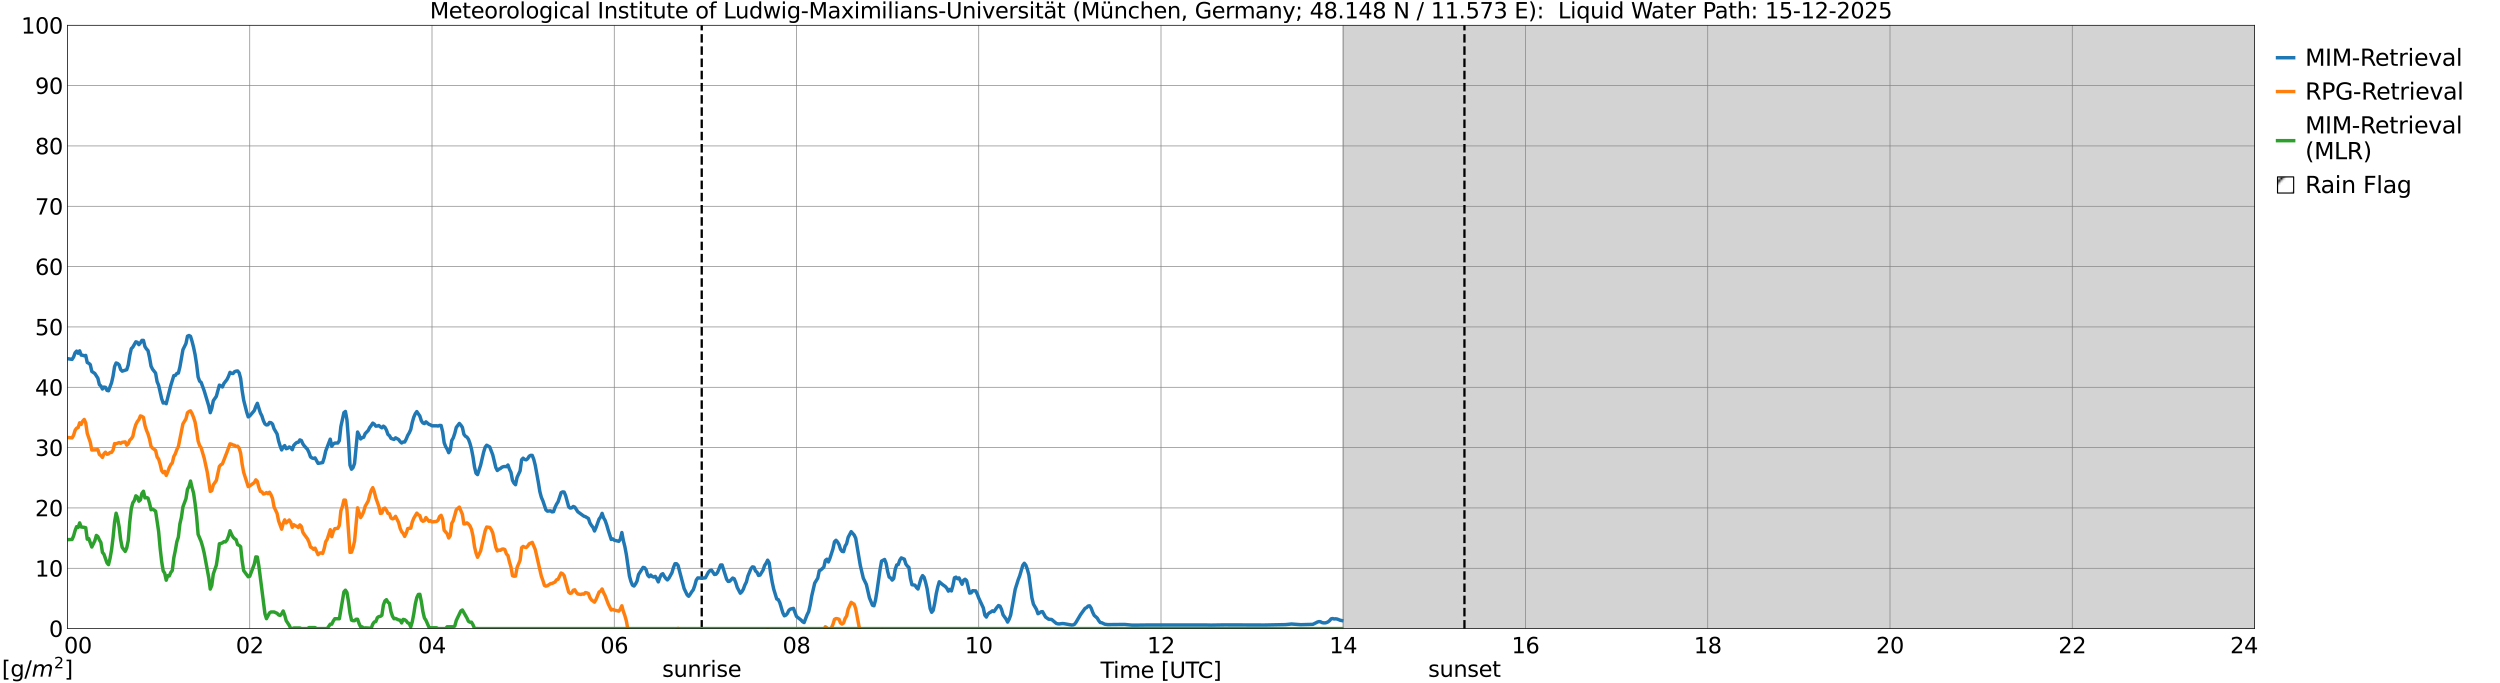 <?xml version="1.0" encoding="utf-8" standalone="no"?>
<!DOCTYPE svg PUBLIC "-//W3C//DTD SVG 1.1//EN"
  "http://www.w3.org/Graphics/SVG/1.1/DTD/svg11.dtd">
<svg xmlns:xlink="http://www.w3.org/1999/xlink" width="1085.4pt" height="296.64pt" viewBox="0 0 1085.4 296.64" xmlns="http://www.w3.org/2000/svg" version="1.1">
 <defs>
  <style type="text/css">*{stroke-linejoin: round; stroke-linecap: butt}</style>
 </defs>
 <g id="figure_1">
  <g id="patch_1">
   <path d="M 0 296.64 
L 1085.4 296.64 
L 1085.4 0 
L 0 0 
z
" style="fill: #ffffff"/>
  </g>
  <g id="axes_1">
   <g id="patch_2">
    <path d="M 29.306 272.909 
L 978.814 272.909 
L 978.814 10.976 
L 29.306 10.976 
z
" style="fill: #ffffff"/>
   </g>
   <g id="patch_3">
    <path d="M 583.185 272.909 
L 978.814 272.909 
L 978.814 10.976 
L 583.185 10.976 
z
" clip-path="url(#pa89ef721b2)" style="fill: #d3d3d3; stroke: #d3d3d3; stroke-linejoin: miter"/>
   </g>
   <g id="matplotlib.axis_1">
    <g id="xtick_1">
     <g id="line2d_1">
      <path d="M 29.306 272.909 
L 29.306 10.976 
" clip-path="url(#pa89ef721b2)" style="fill: none; stroke: #808080; stroke-width: 0.3; stroke-linecap: square"/>
     </g>
     <g id="line2d_2"/>
     <g id="text_1">
      <!--    00 -->
      <g transform="translate(18.733 283.627) scale(0.095 -0.095)">
       <defs>
        <path id="DejaVuSans-20" transform="scale(0.016)"/>
        <path id="DejaVuSans-30" d="M 2034 4250 
Q 1547 4250 1301 3770 
Q 1056 3291 1056 2328 
Q 1056 1369 1301 889 
Q 1547 409 2034 409 
Q 2525 409 2770 889 
Q 3016 1369 3016 2328 
Q 3016 3291 2770 3770 
Q 2525 4250 2034 4250 
z
M 2034 4750 
Q 2819 4750 3233 4129 
Q 3647 3509 3647 2328 
Q 3647 1150 3233 529 
Q 2819 -91 2034 -91 
Q 1250 -91 836 529 
Q 422 1150 422 2328 
Q 422 3509 836 4129 
Q 1250 4750 2034 4750 
z
" transform="scale(0.016)"/>
       </defs>
       <use xlink:href="#DejaVuSans-20"/>
       <use xlink:href="#DejaVuSans-20" transform="translate(31.787 0)"/>
       <use xlink:href="#DejaVuSans-20" transform="translate(63.574 0)"/>
       <use xlink:href="#DejaVuSans-30" transform="translate(95.361 0)"/>
       <use xlink:href="#DejaVuSans-30" transform="translate(158.984 0)"/>
      </g>
     </g>
    </g>
    <g id="xtick_2">
     <g id="line2d_3">
      <path d="M 108.431 272.909 
L 108.431 10.976 
" clip-path="url(#pa89ef721b2)" style="fill: none; stroke: #808080; stroke-width: 0.3; stroke-linecap: square"/>
     </g>
     <g id="line2d_4"/>
     <g id="text_2">
      <!-- 02 -->
      <g transform="translate(102.387 283.627) scale(0.095 -0.095)">
       <defs>
        <path id="DejaVuSans-32" d="M 1228 531 
L 3431 531 
L 3431 0 
L 469 0 
L 469 531 
Q 828 903 1448 1529 
Q 2069 2156 2228 2338 
Q 2531 2678 2651 2914 
Q 2772 3150 2772 3378 
Q 2772 3750 2511 3984 
Q 2250 4219 1831 4219 
Q 1534 4219 1204 4116 
Q 875 4013 500 3803 
L 500 4441 
Q 881 4594 1212 4672 
Q 1544 4750 1819 4750 
Q 2544 4750 2975 4387 
Q 3406 4025 3406 3419 
Q 3406 3131 3298 2873 
Q 3191 2616 2906 2266 
Q 2828 2175 2409 1742 
Q 1991 1309 1228 531 
z
" transform="scale(0.016)"/>
       </defs>
       <use xlink:href="#DejaVuSans-30"/>
       <use xlink:href="#DejaVuSans-32" transform="translate(63.623 0)"/>
      </g>
     </g>
    </g>
    <g id="xtick_3">
     <g id="line2d_5">
      <path d="M 187.557 272.909 
L 187.557 10.976 
" clip-path="url(#pa89ef721b2)" style="fill: none; stroke: #808080; stroke-width: 0.3; stroke-linecap: square"/>
     </g>
     <g id="line2d_6"/>
     <g id="text_3">
      <!-- 04 -->
      <g transform="translate(181.513 283.627) scale(0.095 -0.095)">
       <defs>
        <path id="DejaVuSans-34" d="M 2419 4116 
L 825 1625 
L 2419 1625 
L 2419 4116 
z
M 2253 4666 
L 3047 4666 
L 3047 1625 
L 3713 1625 
L 3713 1100 
L 3047 1100 
L 3047 0 
L 2419 0 
L 2419 1100 
L 313 1100 
L 313 1709 
L 2253 4666 
z
" transform="scale(0.016)"/>
       </defs>
       <use xlink:href="#DejaVuSans-30"/>
       <use xlink:href="#DejaVuSans-34" transform="translate(63.623 0)"/>
      </g>
     </g>
    </g>
    <g id="xtick_4">
     <g id="line2d_7">
      <path d="M 266.683 272.909 
L 266.683 10.976 
" clip-path="url(#pa89ef721b2)" style="fill: none; stroke: #808080; stroke-width: 0.3; stroke-linecap: square"/>
     </g>
     <g id="line2d_8"/>
     <g id="text_4">
      <!-- 06 -->
      <g transform="translate(260.638 283.627) scale(0.095 -0.095)">
       <defs>
        <path id="DejaVuSans-36" d="M 2113 2584 
Q 1688 2584 1439 2293 
Q 1191 2003 1191 1497 
Q 1191 994 1439 701 
Q 1688 409 2113 409 
Q 2538 409 2786 701 
Q 3034 994 3034 1497 
Q 3034 2003 2786 2293 
Q 2538 2584 2113 2584 
z
M 3366 4563 
L 3366 3988 
Q 3128 4100 2886 4159 
Q 2644 4219 2406 4219 
Q 1781 4219 1451 3797 
Q 1122 3375 1075 2522 
Q 1259 2794 1537 2939 
Q 1816 3084 2150 3084 
Q 2853 3084 3261 2657 
Q 3669 2231 3669 1497 
Q 3669 778 3244 343 
Q 2819 -91 2113 -91 
Q 1303 -91 875 529 
Q 447 1150 447 2328 
Q 447 3434 972 4092 
Q 1497 4750 2381 4750 
Q 2619 4750 2861 4703 
Q 3103 4656 3366 4563 
z
" transform="scale(0.016)"/>
       </defs>
       <use xlink:href="#DejaVuSans-30"/>
       <use xlink:href="#DejaVuSans-36" transform="translate(63.623 0)"/>
      </g>
     </g>
    </g>
    <g id="xtick_5">
     <g id="line2d_9">
      <path d="M 345.808 272.909 
L 345.808 10.976 
" clip-path="url(#pa89ef721b2)" style="fill: none; stroke: #808080; stroke-width: 0.3; stroke-linecap: square"/>
     </g>
     <g id="line2d_10"/>
     <g id="text_5">
      <!-- 08 -->
      <g transform="translate(339.764 283.627) scale(0.095 -0.095)">
       <defs>
        <path id="DejaVuSans-38" d="M 2034 2216 
Q 1584 2216 1326 1975 
Q 1069 1734 1069 1313 
Q 1069 891 1326 650 
Q 1584 409 2034 409 
Q 2484 409 2743 651 
Q 3003 894 3003 1313 
Q 3003 1734 2745 1975 
Q 2488 2216 2034 2216 
z
M 1403 2484 
Q 997 2584 770 2862 
Q 544 3141 544 3541 
Q 544 4100 942 4425 
Q 1341 4750 2034 4750 
Q 2731 4750 3128 4425 
Q 3525 4100 3525 3541 
Q 3525 3141 3298 2862 
Q 3072 2584 2669 2484 
Q 3125 2378 3379 2068 
Q 3634 1759 3634 1313 
Q 3634 634 3220 271 
Q 2806 -91 2034 -91 
Q 1263 -91 848 271 
Q 434 634 434 1313 
Q 434 1759 690 2068 
Q 947 2378 1403 2484 
z
M 1172 3481 
Q 1172 3119 1398 2916 
Q 1625 2713 2034 2713 
Q 2441 2713 2670 2916 
Q 2900 3119 2900 3481 
Q 2900 3844 2670 4047 
Q 2441 4250 2034 4250 
Q 1625 4250 1398 4047 
Q 1172 3844 1172 3481 
z
" transform="scale(0.016)"/>
       </defs>
       <use xlink:href="#DejaVuSans-30"/>
       <use xlink:href="#DejaVuSans-38" transform="translate(63.623 0)"/>
      </g>
     </g>
    </g>
    <g id="xtick_6">
     <g id="line2d_11">
      <path d="M 424.934 272.909 
L 424.934 10.976 
" clip-path="url(#pa89ef721b2)" style="fill: none; stroke: #808080; stroke-width: 0.3; stroke-linecap: square"/>
     </g>
     <g id="line2d_12"/>
     <g id="text_6">
      <!-- 10 -->
      <g transform="translate(418.89 283.627) scale(0.095 -0.095)">
       <defs>
        <path id="DejaVuSans-31" d="M 794 531 
L 1825 531 
L 1825 4091 
L 703 3866 
L 703 4441 
L 1819 4666 
L 2450 4666 
L 2450 531 
L 3481 531 
L 3481 0 
L 794 0 
L 794 531 
z
" transform="scale(0.016)"/>
       </defs>
       <use xlink:href="#DejaVuSans-31"/>
       <use xlink:href="#DejaVuSans-30" transform="translate(63.623 0)"/>
      </g>
     </g>
    </g>
    <g id="xtick_7">
     <g id="line2d_13">
      <path d="M 504.06 272.909 
L 504.06 10.976 
" clip-path="url(#pa89ef721b2)" style="fill: none; stroke: #808080; stroke-width: 0.3; stroke-linecap: square"/>
     </g>
     <g id="line2d_14"/>
     <g id="text_7">
      <!-- 12 -->
      <g transform="translate(498.015 283.627) scale(0.095 -0.095)">
       <use xlink:href="#DejaVuSans-31"/>
       <use xlink:href="#DejaVuSans-32" transform="translate(63.623 0)"/>
      </g>
     </g>
    </g>
    <g id="xtick_8">
     <g id="line2d_15">
      <path d="M 583.185 272.909 
L 583.185 10.976 
" clip-path="url(#pa89ef721b2)" style="fill: none; stroke: #808080; stroke-width: 0.3; stroke-linecap: square"/>
     </g>
     <g id="line2d_16"/>
     <g id="text_8">
      <!-- 14 -->
      <g transform="translate(577.141 283.627) scale(0.095 -0.095)">
       <use xlink:href="#DejaVuSans-31"/>
       <use xlink:href="#DejaVuSans-34" transform="translate(63.623 0)"/>
      </g>
     </g>
    </g>
    <g id="xtick_9">
     <g id="line2d_17">
      <path d="M 662.311 272.909 
L 662.311 10.976 
" clip-path="url(#pa89ef721b2)" style="fill: none; stroke: #808080; stroke-width: 0.3; stroke-linecap: square"/>
     </g>
     <g id="line2d_18"/>
     <g id="text_9">
      <!-- 16 -->
      <g transform="translate(656.267 283.627) scale(0.095 -0.095)">
       <use xlink:href="#DejaVuSans-31"/>
       <use xlink:href="#DejaVuSans-36" transform="translate(63.623 0)"/>
      </g>
     </g>
    </g>
    <g id="xtick_10">
     <g id="line2d_19">
      <path d="M 741.437 272.909 
L 741.437 10.976 
" clip-path="url(#pa89ef721b2)" style="fill: none; stroke: #808080; stroke-width: 0.3; stroke-linecap: square"/>
     </g>
     <g id="line2d_20"/>
     <g id="text_10">
      <!-- 18 -->
      <g transform="translate(735.392 283.627) scale(0.095 -0.095)">
       <use xlink:href="#DejaVuSans-31"/>
       <use xlink:href="#DejaVuSans-38" transform="translate(63.623 0)"/>
      </g>
     </g>
    </g>
    <g id="xtick_11">
     <g id="line2d_21">
      <path d="M 820.562 272.909 
L 820.562 10.976 
" clip-path="url(#pa89ef721b2)" style="fill: none; stroke: #808080; stroke-width: 0.3; stroke-linecap: square"/>
     </g>
     <g id="line2d_22"/>
     <g id="text_11">
      <!-- 20 -->
      <g transform="translate(814.518 283.627) scale(0.095 -0.095)">
       <use xlink:href="#DejaVuSans-32"/>
       <use xlink:href="#DejaVuSans-30" transform="translate(63.623 0)"/>
      </g>
     </g>
    </g>
    <g id="xtick_12">
     <g id="line2d_23">
      <path d="M 899.688 272.909 
L 899.688 10.976 
" clip-path="url(#pa89ef721b2)" style="fill: none; stroke: #808080; stroke-width: 0.3; stroke-linecap: square"/>
     </g>
     <g id="line2d_24"/>
     <g id="text_12">
      <!-- 22 -->
      <g transform="translate(893.644 283.627) scale(0.095 -0.095)">
       <use xlink:href="#DejaVuSans-32"/>
       <use xlink:href="#DejaVuSans-32" transform="translate(63.623 0)"/>
      </g>
     </g>
    </g>
    <g id="xtick_13">
     <g id="line2d_25">
      <path d="M 978.814 272.909 
L 978.814 10.976 
" clip-path="url(#pa89ef721b2)" style="fill: none; stroke: #808080; stroke-width: 0.3; stroke-linecap: square"/>
     </g>
     <g id="line2d_26"/>
     <g id="text_13">
      <!-- 24    -->
      <g transform="translate(968.241 283.627) scale(0.095 -0.095)">
       <use xlink:href="#DejaVuSans-32"/>
       <use xlink:href="#DejaVuSans-34" transform="translate(63.623 0)"/>
       <use xlink:href="#DejaVuSans-20" transform="translate(127.246 0)"/>
       <use xlink:href="#DejaVuSans-20" transform="translate(159.033 0)"/>
       <use xlink:href="#DejaVuSans-20" transform="translate(190.82 0)"/>
      </g>
     </g>
    </g>
    <g id="text_14">
     <!-- Time [UTC] -->
     <g transform="translate(477.806 294.322) scale(0.095 -0.095)">
      <defs>
       <path id="DejaVuSans-54" d="M -19 4666 
L 3928 4666 
L 3928 4134 
L 2272 4134 
L 2272 0 
L 1638 0 
L 1638 4134 
L -19 4134 
L -19 4666 
z
" transform="scale(0.016)"/>
       <path id="DejaVuSans-69" d="M 603 3500 
L 1178 3500 
L 1178 0 
L 603 0 
L 603 3500 
z
M 603 4863 
L 1178 4863 
L 1178 4134 
L 603 4134 
L 603 4863 
z
" transform="scale(0.016)"/>
       <path id="DejaVuSans-6d" d="M 3328 2828 
Q 3544 3216 3844 3400 
Q 4144 3584 4550 3584 
Q 5097 3584 5394 3201 
Q 5691 2819 5691 2113 
L 5691 0 
L 5113 0 
L 5113 2094 
Q 5113 2597 4934 2840 
Q 4756 3084 4391 3084 
Q 3944 3084 3684 2787 
Q 3425 2491 3425 1978 
L 3425 0 
L 2847 0 
L 2847 2094 
Q 2847 2600 2669 2842 
Q 2491 3084 2119 3084 
Q 1678 3084 1418 2786 
Q 1159 2488 1159 1978 
L 1159 0 
L 581 0 
L 581 3500 
L 1159 3500 
L 1159 2956 
Q 1356 3278 1631 3431 
Q 1906 3584 2284 3584 
Q 2666 3584 2933 3390 
Q 3200 3197 3328 2828 
z
" transform="scale(0.016)"/>
       <path id="DejaVuSans-65" d="M 3597 1894 
L 3597 1613 
L 953 1613 
Q 991 1019 1311 708 
Q 1631 397 2203 397 
Q 2534 397 2845 478 
Q 3156 559 3463 722 
L 3463 178 
Q 3153 47 2828 -22 
Q 2503 -91 2169 -91 
Q 1331 -91 842 396 
Q 353 884 353 1716 
Q 353 2575 817 3079 
Q 1281 3584 2069 3584 
Q 2775 3584 3186 3129 
Q 3597 2675 3597 1894 
z
M 3022 2063 
Q 3016 2534 2758 2815 
Q 2500 3097 2075 3097 
Q 1594 3097 1305 2825 
Q 1016 2553 972 2059 
L 3022 2063 
z
" transform="scale(0.016)"/>
       <path id="DejaVuSans-5b" d="M 550 4863 
L 1875 4863 
L 1875 4416 
L 1125 4416 
L 1125 -397 
L 1875 -397 
L 1875 -844 
L 550 -844 
L 550 4863 
z
" transform="scale(0.016)"/>
       <path id="DejaVuSans-55" d="M 556 4666 
L 1191 4666 
L 1191 1831 
Q 1191 1081 1462 751 
Q 1734 422 2344 422 
Q 2950 422 3222 751 
Q 3494 1081 3494 1831 
L 3494 4666 
L 4128 4666 
L 4128 1753 
Q 4128 841 3676 375 
Q 3225 -91 2344 -91 
Q 1459 -91 1007 375 
Q 556 841 556 1753 
L 556 4666 
z
" transform="scale(0.016)"/>
       <path id="DejaVuSans-43" d="M 4122 4306 
L 4122 3641 
Q 3803 3938 3442 4084 
Q 3081 4231 2675 4231 
Q 1875 4231 1450 3742 
Q 1025 3253 1025 2328 
Q 1025 1406 1450 917 
Q 1875 428 2675 428 
Q 3081 428 3442 575 
Q 3803 722 4122 1019 
L 4122 359 
Q 3791 134 3420 21 
Q 3050 -91 2638 -91 
Q 1578 -91 968 557 
Q 359 1206 359 2328 
Q 359 3453 968 4101 
Q 1578 4750 2638 4750 
Q 3056 4750 3426 4639 
Q 3797 4528 4122 4306 
z
" transform="scale(0.016)"/>
       <path id="DejaVuSans-5d" d="M 1947 4863 
L 1947 -844 
L 622 -844 
L 622 -397 
L 1369 -397 
L 1369 4416 
L 622 4416 
L 622 4863 
L 1947 4863 
z
" transform="scale(0.016)"/>
      </defs>
      <use xlink:href="#DejaVuSans-54"/>
      <use xlink:href="#DejaVuSans-69" transform="translate(57.959 0)"/>
      <use xlink:href="#DejaVuSans-6d" transform="translate(85.742 0)"/>
      <use xlink:href="#DejaVuSans-65" transform="translate(183.154 0)"/>
      <use xlink:href="#DejaVuSans-20" transform="translate(244.678 0)"/>
      <use xlink:href="#DejaVuSans-5b" transform="translate(276.465 0)"/>
      <use xlink:href="#DejaVuSans-55" transform="translate(315.479 0)"/>
      <use xlink:href="#DejaVuSans-54" transform="translate(388.672 0)"/>
      <use xlink:href="#DejaVuSans-43" transform="translate(443.881 0)"/>
      <use xlink:href="#DejaVuSans-5d" transform="translate(513.705 0)"/>
     </g>
    </g>
   </g>
   <g id="matplotlib.axis_2">
    <g id="ytick_1">
     <g id="line2d_27">
      <path d="M 29.306 272.909 
L 978.814 272.909 
" clip-path="url(#pa89ef721b2)" style="fill: none; stroke: #808080; stroke-width: 0.3; stroke-linecap: square"/>
     </g>
     <g id="line2d_28"/>
     <g id="text_15">
      <!-- 0 -->
      <g transform="translate(21.261 276.518) scale(0.095 -0.095)">
       <use xlink:href="#DejaVuSans-30"/>
      </g>
     </g>
    </g>
    <g id="ytick_2">
     <g id="line2d_29">
      <path d="M 29.306 246.715 
L 978.814 246.715 
" clip-path="url(#pa89ef721b2)" style="fill: none; stroke: #808080; stroke-width: 0.3; stroke-linecap: square"/>
     </g>
     <g id="line2d_30"/>
     <g id="text_16">
      <!-- 10 -->
      <g transform="translate(15.217 250.325) scale(0.095 -0.095)">
       <use xlink:href="#DejaVuSans-31"/>
       <use xlink:href="#DejaVuSans-30" transform="translate(63.623 0)"/>
      </g>
     </g>
    </g>
    <g id="ytick_3">
     <g id="line2d_31">
      <path d="M 29.306 220.522 
L 978.814 220.522 
" clip-path="url(#pa89ef721b2)" style="fill: none; stroke: #808080; stroke-width: 0.3; stroke-linecap: square"/>
     </g>
     <g id="line2d_32"/>
     <g id="text_17">
      <!-- 20 -->
      <g transform="translate(15.217 224.131) scale(0.095 -0.095)">
       <use xlink:href="#DejaVuSans-32"/>
       <use xlink:href="#DejaVuSans-30" transform="translate(63.623 0)"/>
      </g>
     </g>
    </g>
    <g id="ytick_4">
     <g id="line2d_33">
      <path d="M 29.306 194.329 
L 978.814 194.329 
" clip-path="url(#pa89ef721b2)" style="fill: none; stroke: #808080; stroke-width: 0.3; stroke-linecap: square"/>
     </g>
     <g id="line2d_34"/>
     <g id="text_18">
      <!-- 30 -->
      <g transform="translate(15.217 197.938) scale(0.095 -0.095)">
       <defs>
        <path id="DejaVuSans-33" d="M 2597 2516 
Q 3050 2419 3304 2112 
Q 3559 1806 3559 1356 
Q 3559 666 3084 287 
Q 2609 -91 1734 -91 
Q 1441 -91 1130 -33 
Q 819 25 488 141 
L 488 750 
Q 750 597 1062 519 
Q 1375 441 1716 441 
Q 2309 441 2620 675 
Q 2931 909 2931 1356 
Q 2931 1769 2642 2001 
Q 2353 2234 1838 2234 
L 1294 2234 
L 1294 2753 
L 1863 2753 
Q 2328 2753 2575 2939 
Q 2822 3125 2822 3475 
Q 2822 3834 2567 4026 
Q 2313 4219 1838 4219 
Q 1578 4219 1281 4162 
Q 984 4106 628 3988 
L 628 4550 
Q 988 4650 1302 4700 
Q 1616 4750 1894 4750 
Q 2613 4750 3031 4423 
Q 3450 4097 3450 3541 
Q 3450 3153 3228 2886 
Q 3006 2619 2597 2516 
z
" transform="scale(0.016)"/>
       </defs>
       <use xlink:href="#DejaVuSans-33"/>
       <use xlink:href="#DejaVuSans-30" transform="translate(63.623 0)"/>
      </g>
     </g>
    </g>
    <g id="ytick_5">
     <g id="line2d_35">
      <path d="M 29.306 168.136 
L 978.814 168.136 
" clip-path="url(#pa89ef721b2)" style="fill: none; stroke: #808080; stroke-width: 0.3; stroke-linecap: square"/>
     </g>
     <g id="line2d_36"/>
     <g id="text_19">
      <!-- 40 -->
      <g transform="translate(15.217 171.745) scale(0.095 -0.095)">
       <use xlink:href="#DejaVuSans-34"/>
       <use xlink:href="#DejaVuSans-30" transform="translate(63.623 0)"/>
      </g>
     </g>
    </g>
    <g id="ytick_6">
     <g id="line2d_37">
      <path d="M 29.306 141.942 
L 978.814 141.942 
" clip-path="url(#pa89ef721b2)" style="fill: none; stroke: #808080; stroke-width: 0.3; stroke-linecap: square"/>
     </g>
     <g id="line2d_38"/>
     <g id="text_20">
      <!-- 50 -->
      <g transform="translate(15.217 145.551) scale(0.095 -0.095)">
       <defs>
        <path id="DejaVuSans-35" d="M 691 4666 
L 3169 4666 
L 3169 4134 
L 1269 4134 
L 1269 2991 
Q 1406 3038 1543 3061 
Q 1681 3084 1819 3084 
Q 2600 3084 3056 2656 
Q 3513 2228 3513 1497 
Q 3513 744 3044 326 
Q 2575 -91 1722 -91 
Q 1428 -91 1123 -41 
Q 819 9 494 109 
L 494 744 
Q 775 591 1075 516 
Q 1375 441 1709 441 
Q 2250 441 2565 725 
Q 2881 1009 2881 1497 
Q 2881 1984 2565 2268 
Q 2250 2553 1709 2553 
Q 1456 2553 1204 2497 
Q 953 2441 691 2322 
L 691 4666 
z
" transform="scale(0.016)"/>
       </defs>
       <use xlink:href="#DejaVuSans-35"/>
       <use xlink:href="#DejaVuSans-30" transform="translate(63.623 0)"/>
      </g>
     </g>
    </g>
    <g id="ytick_7">
     <g id="line2d_39">
      <path d="M 29.306 115.749 
L 978.814 115.749 
" clip-path="url(#pa89ef721b2)" style="fill: none; stroke: #808080; stroke-width: 0.3; stroke-linecap: square"/>
     </g>
     <g id="line2d_40"/>
     <g id="text_21">
      <!-- 60 -->
      <g transform="translate(15.217 119.358) scale(0.095 -0.095)">
       <use xlink:href="#DejaVuSans-36"/>
       <use xlink:href="#DejaVuSans-30" transform="translate(63.623 0)"/>
      </g>
     </g>
    </g>
    <g id="ytick_8">
     <g id="line2d_41">
      <path d="M 29.306 89.556 
L 978.814 89.556 
" clip-path="url(#pa89ef721b2)" style="fill: none; stroke: #808080; stroke-width: 0.3; stroke-linecap: square"/>
     </g>
     <g id="line2d_42"/>
     <g id="text_22">
      <!-- 70 -->
      <g transform="translate(15.217 93.165) scale(0.095 -0.095)">
       <defs>
        <path id="DejaVuSans-37" d="M 525 4666 
L 3525 4666 
L 3525 4397 
L 1831 0 
L 1172 0 
L 2766 4134 
L 525 4134 
L 525 4666 
z
" transform="scale(0.016)"/>
       </defs>
       <use xlink:href="#DejaVuSans-37"/>
       <use xlink:href="#DejaVuSans-30" transform="translate(63.623 0)"/>
      </g>
     </g>
    </g>
    <g id="ytick_9">
     <g id="line2d_43">
      <path d="M 29.306 63.362 
L 978.814 63.362 
" clip-path="url(#pa89ef721b2)" style="fill: none; stroke: #808080; stroke-width: 0.3; stroke-linecap: square"/>
     </g>
     <g id="line2d_44"/>
     <g id="text_23">
      <!-- 80 -->
      <g transform="translate(15.217 66.972) scale(0.095 -0.095)">
       <use xlink:href="#DejaVuSans-38"/>
       <use xlink:href="#DejaVuSans-30" transform="translate(63.623 0)"/>
      </g>
     </g>
    </g>
    <g id="ytick_10">
     <g id="line2d_45">
      <path d="M 29.306 37.169 
L 978.814 37.169 
" clip-path="url(#pa89ef721b2)" style="fill: none; stroke: #808080; stroke-width: 0.3; stroke-linecap: square"/>
     </g>
     <g id="line2d_46"/>
     <g id="text_24">
      <!-- 90 -->
      <g transform="translate(15.217 40.778) scale(0.095 -0.095)">
       <defs>
        <path id="DejaVuSans-39" d="M 703 97 
L 703 672 
Q 941 559 1184 500 
Q 1428 441 1663 441 
Q 2288 441 2617 861 
Q 2947 1281 2994 2138 
Q 2813 1869 2534 1725 
Q 2256 1581 1919 1581 
Q 1219 1581 811 2004 
Q 403 2428 403 3163 
Q 403 3881 828 4315 
Q 1253 4750 1959 4750 
Q 2769 4750 3195 4129 
Q 3622 3509 3622 2328 
Q 3622 1225 3098 567 
Q 2575 -91 1691 -91 
Q 1453 -91 1209 -44 
Q 966 3 703 97 
z
M 1959 2075 
Q 2384 2075 2632 2365 
Q 2881 2656 2881 3163 
Q 2881 3666 2632 3958 
Q 2384 4250 1959 4250 
Q 1534 4250 1286 3958 
Q 1038 3666 1038 3163 
Q 1038 2656 1286 2365 
Q 1534 2075 1959 2075 
z
" transform="scale(0.016)"/>
       </defs>
       <use xlink:href="#DejaVuSans-39"/>
       <use xlink:href="#DejaVuSans-30" transform="translate(63.623 0)"/>
      </g>
     </g>
    </g>
    <g id="ytick_11">
     <g id="line2d_47">
      <path d="M 29.306 10.976 
L 978.814 10.976 
" clip-path="url(#pa89ef721b2)" style="fill: none; stroke: #808080; stroke-width: 0.3; stroke-linecap: square"/>
     </g>
     <g id="line2d_48"/>
     <g id="text_25">
      <!-- 100 -->
      <g transform="translate(9.173 14.585) scale(0.095 -0.095)">
       <use xlink:href="#DejaVuSans-31"/>
       <use xlink:href="#DejaVuSans-30" transform="translate(63.623 0)"/>
       <use xlink:href="#DejaVuSans-30" transform="translate(127.246 0)"/>
      </g>
     </g>
    </g>
   </g>
   <g id="line2d_49">
    <path d="M 304.663 272.909 
L 304.663 10.976 
" clip-path="url(#pa89ef721b2)" style="fill: none; stroke-dasharray: 3.7,1.6; stroke-dashoffset: 0; stroke: #000000"/>
   </g>
   <g id="line2d_50">
    <path d="M 635.804 272.909 
L 635.804 10.976 
" clip-path="url(#pa89ef721b2)" style="fill: none; stroke-dasharray: 3.7,1.6; stroke-dashoffset: 0; stroke: #000000"/>
   </g>
   <g id="line2d_51">
    <path d="M 29.306 155.721 
L 31.284 156.032 
L 31.943 155.003 
L 32.603 153.18 
L 33.262 152.446 
L 33.921 153.373 
L 34.581 152.322 
L 35.24 154.169 
L 35.9 154.237 
L 36.559 154.476 
L 37.218 154.306 
L 37.878 157.381 
L 38.537 157.715 
L 39.197 158.313 
L 39.856 161.251 
L 41.175 162.157 
L 42.493 164.216 
L 43.153 167.006 
L 43.812 167.565 
L 44.472 168.895 
L 45.131 168.055 
L 45.79 168.173 
L 46.45 169.487 
L 47.109 169.654 
L 48.428 166.202 
L 49.087 163.272 
L 49.747 159.155 
L 50.406 157.594 
L 51.065 157.82 
L 51.725 158.43 
L 52.384 160.436 
L 53.043 161.15 
L 55.022 160.501 
L 55.681 158.423 
L 56.34 154.283 
L 57 151.374 
L 57.659 150.716 
L 58.978 148.405 
L 59.637 148.613 
L 60.297 149.638 
L 60.956 148.831 
L 61.615 147.788 
L 62.275 147.797 
L 62.934 150.474 
L 63.594 151.504 
L 64.253 152.203 
L 64.912 155.159 
L 65.572 158.94 
L 66.231 160.292 
L 67.55 161.973 
L 68.209 165.699 
L 68.869 167.273 
L 70.187 173.121 
L 70.847 174.98 
L 71.506 174.784 
L 72.166 175.274 
L 74.144 167.368 
L 75.462 163.092 
L 76.122 163.002 
L 76.781 162.132 
L 77.441 161.975 
L 78.1 159.362 
L 79.419 151.84 
L 80.737 149.147 
L 81.397 145.973 
L 82.056 145.66 
L 82.716 146.031 
L 83.375 148.181 
L 84.034 150.764 
L 84.694 153.942 
L 85.353 158.174 
L 86.013 163.644 
L 86.672 165.5 
L 87.331 166.021 
L 88.65 169.667 
L 90.628 176.192 
L 91.288 179.166 
L 91.947 177.322 
L 92.606 173.978 
L 93.925 172.073 
L 95.244 167.213 
L 95.903 167.512 
L 96.563 168.007 
L 97.222 166.465 
L 98.541 164.776 
L 99.2 163.432 
L 99.86 161.671 
L 100.519 162.1 
L 101.178 162.163 
L 101.838 161.371 
L 102.497 161.141 
L 103.156 161.05 
L 103.816 161.845 
L 104.475 164.296 
L 105.135 169.621 
L 105.794 173.736 
L 107.113 178.96 
L 107.772 180.99 
L 108.431 180.577 
L 110.41 178.245 
L 111.069 176.434 
L 111.728 175.108 
L 113.047 179.298 
L 113.707 180.585 
L 114.366 182.652 
L 115.025 184.036 
L 115.685 184.494 
L 116.344 184.391 
L 117.003 183.419 
L 117.663 183.515 
L 118.322 184.141 
L 118.982 186.152 
L 120.3 188.408 
L 120.96 191.478 
L 121.619 193.636 
L 122.278 195.348 
L 122.938 194.084 
L 123.597 193.457 
L 124.257 194.812 
L 124.916 194.607 
L 125.575 194.056 
L 126.235 194.38 
L 126.894 195.24 
L 127.553 193.364 
L 128.213 192.634 
L 128.872 192.096 
L 129.532 192.001 
L 130.191 190.988 
L 130.85 191.271 
L 131.51 192.75 
L 132.169 193.658 
L 133.488 195.078 
L 134.147 196.467 
L 134.807 198.362 
L 135.466 198.826 
L 136.125 199.052 
L 136.785 198.81 
L 138.104 201.189 
L 140.082 200.828 
L 140.741 198.78 
L 141.4 195.825 
L 142.719 192.389 
L 143.379 190.667 
L 144.038 193.748 
L 144.697 192.775 
L 145.357 192.362 
L 146.676 192.336 
L 147.335 191.284 
L 147.994 185.18 
L 149.313 179.151 
L 149.972 178.637 
L 150.632 182.288 
L 151.291 190.927 
L 151.951 201.949 
L 152.61 203.717 
L 153.269 203.045 
L 153.929 201.221 
L 155.247 187.567 
L 155.907 188.884 
L 156.566 190.58 
L 157.226 190.023 
L 157.885 189.843 
L 158.544 188.253 
L 159.863 186.894 
L 160.523 185.583 
L 161.182 184.742 
L 161.841 183.71 
L 162.501 184.138 
L 163.16 185.015 
L 163.819 184.954 
L 164.479 184.744 
L 165.138 185.323 
L 165.798 185.737 
L 166.457 185.023 
L 167.116 185.51 
L 167.776 186.733 
L 168.435 188.635 
L 169.094 189.155 
L 169.754 190.314 
L 171.073 190.782 
L 171.732 190.088 
L 173.051 190.824 
L 173.71 191.709 
L 174.37 192.328 
L 175.029 191.892 
L 175.688 191.893 
L 176.348 190.661 
L 177.007 189.049 
L 177.666 187.943 
L 178.326 186.507 
L 178.985 183.402 
L 179.645 181.118 
L 180.304 179.614 
L 180.963 178.69 
L 182.282 180.636 
L 182.941 182.713 
L 183.601 183.615 
L 184.26 183.904 
L 184.92 183.147 
L 186.238 184.249 
L 186.898 184.465 
L 187.557 184.86 
L 189.535 184.857 
L 190.195 184.969 
L 190.854 184.695 
L 191.513 184.742 
L 192.173 187.428 
L 192.832 192.173 
L 193.492 193.925 
L 194.151 194.993 
L 194.81 196.537 
L 195.47 195.415 
L 196.129 191.239 
L 196.788 190.106 
L 197.448 188.135 
L 198.107 185.556 
L 199.426 183.846 
L 200.085 184.579 
L 200.745 185.55 
L 201.404 188.541 
L 202.063 189.387 
L 202.723 189.787 
L 203.382 190.699 
L 204.042 192.517 
L 204.701 194.971 
L 205.36 198.394 
L 206.02 202.785 
L 206.679 205.491 
L 207.339 206.051 
L 208.657 202.006 
L 209.976 196.323 
L 210.635 194.181 
L 211.295 193.302 
L 212.614 194.032 
L 213.932 197.479 
L 215.251 202.958 
L 215.91 204.271 
L 216.57 203.715 
L 217.229 203.422 
L 217.889 202.877 
L 218.548 202.611 
L 219.207 202.55 
L 219.867 202.621 
L 220.526 201.89 
L 221.186 203.697 
L 221.845 205.069 
L 222.504 208.55 
L 223.164 209.765 
L 223.823 210.442 
L 224.482 207.285 
L 225.801 204.455 
L 226.461 199.605 
L 227.12 198.92 
L 227.779 199.48 
L 228.439 199.632 
L 229.098 199.145 
L 229.757 198.083 
L 230.417 197.682 
L 231.076 197.724 
L 231.736 199.437 
L 232.395 202.064 
L 233.714 209.334 
L 234.373 213.408 
L 235.033 215.923 
L 235.692 217.427 
L 237.011 221.358 
L 237.67 221.918 
L 238.989 221.783 
L 239.648 222.241 
L 240.308 222.155 
L 240.967 220.329 
L 241.626 218.903 
L 242.286 217.881 
L 243.604 213.897 
L 244.264 213.545 
L 244.923 213.643 
L 245.583 215.214 
L 246.901 220.043 
L 247.561 220.567 
L 248.22 220.466 
L 248.88 219.895 
L 249.539 220.159 
L 250.858 222.184 
L 253.495 224.101 
L 254.155 224.312 
L 255.473 225.116 
L 256.133 227.059 
L 256.792 228.12 
L 257.451 228.961 
L 258.111 230.538 
L 258.77 229.045 
L 260.089 225.356 
L 260.748 224.475 
L 261.408 222.89 
L 262.067 224.832 
L 262.726 225.955 
L 263.386 227.836 
L 264.045 230.126 
L 265.364 234.207 
L 266.023 233.954 
L 266.683 234.535 
L 268.661 235.016 
L 269.32 234.092 
L 269.98 231.21 
L 270.639 234.706 
L 271.298 237.353 
L 271.958 240.891 
L 273.277 250.096 
L 273.936 252.477 
L 274.595 254.059 
L 275.255 254.424 
L 275.914 253.537 
L 276.573 252.294 
L 277.233 249.445 
L 279.211 246.342 
L 279.87 246.508 
L 280.53 247.408 
L 281.189 249.666 
L 281.849 250.402 
L 282.508 249.658 
L 283.167 250.299 
L 283.827 250.546 
L 284.486 250.245 
L 285.145 251.265 
L 285.805 252.635 
L 286.464 250.776 
L 287.124 249.413 
L 287.783 249.082 
L 288.442 250.259 
L 289.102 251.154 
L 289.761 251.774 
L 290.42 251.01 
L 291.739 248.627 
L 292.399 246.35 
L 293.058 244.759 
L 293.717 244.755 
L 294.377 245.464 
L 297.014 255.519 
L 298.333 258.265 
L 298.992 258.873 
L 299.652 258 
L 300.311 256.93 
L 300.971 256.085 
L 301.63 254.256 
L 302.289 251.872 
L 302.949 250.919 
L 304.927 251.007 
L 306.246 250.879 
L 307.564 248.435 
L 308.224 247.745 
L 308.883 247.49 
L 310.202 249.418 
L 310.861 249.307 
L 311.521 248.524 
L 312.839 245.308 
L 313.499 245.277 
L 315.477 251.487 
L 316.136 252.435 
L 316.796 252.335 
L 318.114 250.974 
L 318.774 251.299 
L 319.433 252.913 
L 320.093 255.074 
L 321.411 257.539 
L 322.071 256.925 
L 322.73 255.804 
L 323.39 253.982 
L 324.049 252.714 
L 324.708 250.101 
L 326.027 246.9 
L 326.686 246.114 
L 327.346 246.244 
L 328.005 247.888 
L 328.665 248.443 
L 329.324 249.844 
L 329.983 249.662 
L 331.302 247.517 
L 331.961 245.51 
L 332.621 244.537 
L 333.28 243.207 
L 333.94 244.347 
L 334.599 248.953 
L 335.258 252.747 
L 335.918 255.772 
L 337.236 260.067 
L 337.896 260.332 
L 338.555 261.63 
L 339.874 266.055 
L 340.533 267.353 
L 341.193 267.069 
L 341.852 266.303 
L 342.512 264.962 
L 343.171 264.441 
L 344.49 264.135 
L 345.808 267.637 
L 347.787 269.203 
L 348.446 269.917 
L 349.105 270.286 
L 350.424 266.869 
L 351.083 265.556 
L 351.743 262.707 
L 352.402 258.825 
L 353.721 253.147 
L 355.04 251.001 
L 355.699 247.775 
L 356.359 247.442 
L 357.677 246.214 
L 358.337 243.305 
L 358.996 242.785 
L 359.655 243.981 
L 360.315 242.4 
L 361.634 238.31 
L 362.293 235.234 
L 362.952 234.571 
L 363.612 235.28 
L 364.271 236.431 
L 364.93 238.489 
L 365.59 239.381 
L 366.249 239.505 
L 366.909 237.112 
L 367.568 236.053 
L 368.227 233.299 
L 369.546 230.82 
L 370.865 232.324 
L 371.524 233.723 
L 373.502 245.458 
L 374.821 251.043 
L 376.14 253.764 
L 377.459 259.529 
L 378.777 262.755 
L 379.437 263.002 
L 380.096 260.612 
L 380.756 256.595 
L 382.074 247.324 
L 382.734 243.608 
L 384.053 242.899 
L 384.712 244.579 
L 385.371 248.075 
L 386.031 250.524 
L 386.69 250.931 
L 387.349 251.855 
L 388.009 251.177 
L 388.668 247.2 
L 389.328 245.272 
L 389.987 245.107 
L 390.646 243.207 
L 391.306 242.218 
L 392.624 242.772 
L 393.284 244.861 
L 393.943 245.772 
L 394.603 246.345 
L 395.262 251.069 
L 395.921 253.855 
L 397.24 254.068 
L 397.899 255.086 
L 398.559 255.73 
L 399.878 251.116 
L 400.537 249.914 
L 401.196 250.611 
L 401.856 252.821 
L 402.515 255.598 
L 403.834 264.205 
L 404.493 265.824 
L 405.153 264.994 
L 405.812 261.887 
L 406.471 257.847 
L 407.131 254.867 
L 407.79 252.586 
L 409.109 253.709 
L 410.428 254.652 
L 411.087 255.416 
L 411.746 256.65 
L 412.406 255.894 
L 413.065 256.558 
L 413.725 254.194 
L 414.384 250.87 
L 415.043 250.579 
L 415.703 251.257 
L 416.362 250.9 
L 417.681 253.652 
L 418.34 251.91 
L 419 251.486 
L 419.659 252.058 
L 420.978 257.495 
L 421.637 257.373 
L 422.297 256.453 
L 423.615 256.535 
L 424.275 257.92 
L 424.934 259.665 
L 426.912 263.915 
L 427.572 267.06 
L 428.231 267.909 
L 428.89 266.629 
L 429.55 266.053 
L 430.209 265.705 
L 430.869 265.195 
L 431.528 265.515 
L 432.847 263.674 
L 433.506 262.904 
L 434.165 263.167 
L 434.825 264.581 
L 435.484 266.933 
L 436.803 268.777 
L 437.462 270.083 
L 438.122 268.863 
L 438.781 267.073 
L 440.759 255.852 
L 442.078 251.641 
L 442.737 249.927 
L 444.056 245.427 
L 444.716 244.553 
L 445.375 245.384 
L 446.034 247.174 
L 446.694 249.642 
L 448.012 259.566 
L 448.672 262.31 
L 449.991 264.576 
L 450.65 266.45 
L 451.309 266.098 
L 451.969 265.614 
L 452.628 265.557 
L 453.947 267.903 
L 455.266 268.839 
L 456.584 268.954 
L 458.563 270.63 
L 459.222 270.84 
L 459.881 270.89 
L 461.2 270.717 
L 461.859 270.755 
L 465.156 271.343 
L 465.816 271.33 
L 466.475 271.082 
L 467.134 270.223 
L 469.113 266.87 
L 471.091 264.121 
L 471.75 263.805 
L 472.409 263.119 
L 473.069 263.021 
L 473.728 263.995 
L 474.388 265.805 
L 475.047 267.167 
L 476.366 268.331 
L 477.025 269.445 
L 477.685 270.27 
L 478.344 270.38 
L 479.663 271.008 
L 480.981 271.18 
L 488.235 271.102 
L 491.532 271.416 
L 493.51 271.406 
L 497.466 271.361 
L 518.566 271.349 
L 523.182 271.339 
L 525.819 271.4 
L 531.754 271.304 
L 548.898 271.367 
L 558.129 271.177 
L 560.766 270.918 
L 562.085 271.021 
L 564.723 271.21 
L 569.998 271.064 
L 571.317 270.409 
L 571.976 270.059 
L 572.635 269.868 
L 573.295 269.944 
L 573.954 270.297 
L 574.613 270.428 
L 575.273 270.439 
L 575.932 270.294 
L 576.592 269.996 
L 577.251 269.446 
L 577.91 268.672 
L 578.57 268.541 
L 579.229 268.738 
L 579.889 268.66 
L 580.548 268.769 
L 581.867 269.293 
L 582.526 269.425 
L 582.526 269.425 
" clip-path="url(#pa89ef721b2)" style="fill: none; stroke: #1f77b4; stroke-width: 1.5; stroke-linecap: square"/>
   </g>
   <g id="line2d_52">
    <path d="M 29.306 189.935 
L 31.284 190.113 
L 31.943 188.989 
L 32.603 186.819 
L 33.262 185.898 
L 33.921 185.632 
L 34.581 183.56 
L 35.24 184.263 
L 35.9 182.844 
L 36.559 182.108 
L 37.218 183.563 
L 37.878 188.107 
L 39.197 192.005 
L 39.856 195.383 
L 42.493 195.247 
L 43.153 197.322 
L 43.812 197.787 
L 44.472 198.587 
L 45.131 197.006 
L 45.79 196.335 
L 46.45 197.227 
L 47.109 197.054 
L 47.768 196.453 
L 48.428 196.414 
L 49.087 195.42 
L 49.747 192.603 
L 50.406 192.669 
L 51.725 192.144 
L 52.384 192.475 
L 53.043 192.045 
L 54.362 191.843 
L 55.022 193.278 
L 55.681 192.684 
L 56.34 191.116 
L 57 190.477 
L 57.659 189.492 
L 58.319 186.459 
L 58.978 184.318 
L 59.637 183.012 
L 60.297 182.192 
L 60.956 180.579 
L 61.615 180.781 
L 62.275 181.235 
L 62.934 184.683 
L 63.594 186.813 
L 64.253 188.382 
L 64.912 190.599 
L 65.572 193.804 
L 66.231 194.569 
L 67.55 195.54 
L 68.209 198.413 
L 68.869 199.299 
L 69.528 201.473 
L 70.187 204.338 
L 70.847 205.242 
L 71.506 204.653 
L 72.166 206.406 
L 72.825 204.88 
L 73.484 203.056 
L 74.144 201.734 
L 74.803 200.977 
L 75.462 198.185 
L 76.122 197.006 
L 76.781 195.173 
L 77.441 193.879 
L 79.419 184.03 
L 80.737 181.857 
L 81.397 179.18 
L 82.056 178.651 
L 82.716 178.376 
L 83.375 179.559 
L 84.034 181.233 
L 84.694 183.26 
L 85.353 187.002 
L 86.013 191.47 
L 86.672 193.458 
L 87.331 194.404 
L 88.65 198.903 
L 89.969 204.934 
L 91.288 213.35 
L 91.947 212.997 
L 92.606 210.502 
L 93.925 208.62 
L 95.244 202.507 
L 95.903 201.765 
L 96.563 201.395 
L 98.541 196.297 
L 99.86 192.698 
L 100.519 192.862 
L 101.178 193.197 
L 101.838 193.346 
L 102.497 193.848 
L 103.156 193.699 
L 103.816 194.511 
L 104.475 196.697 
L 105.135 201.571 
L 105.794 205.09 
L 107.772 211.274 
L 108.431 210.947 
L 110.41 209.527 
L 111.069 208.333 
L 111.728 208.997 
L 112.388 211.616 
L 113.047 213.338 
L 113.707 213.538 
L 114.366 214.473 
L 115.025 214.318 
L 115.685 213.854 
L 116.344 214.342 
L 117.003 213.713 
L 117.663 214.805 
L 118.322 216.452 
L 118.982 220.078 
L 120.3 222.909 
L 120.96 226.166 
L 122.278 229.752 
L 122.938 227.25 
L 123.597 225.708 
L 124.257 227.039 
L 125.575 225.763 
L 126.235 226.77 
L 126.894 228.94 
L 127.553 227.81 
L 128.213 228.266 
L 128.872 228.527 
L 129.532 229.031 
L 130.191 227.896 
L 130.85 228.575 
L 131.51 231.133 
L 132.169 232.128 
L 133.488 233.912 
L 134.147 235.345 
L 134.807 237.483 
L 135.466 237.851 
L 136.125 238.488 
L 136.785 237.986 
L 138.104 240.829 
L 138.763 240.145 
L 139.422 240.022 
L 140.082 240.28 
L 140.741 238.239 
L 141.4 235.2 
L 142.06 234.154 
L 143.379 229.977 
L 144.038 233.026 
L 144.697 230.751 
L 145.357 229.545 
L 146.676 229.374 
L 147.335 228.068 
L 147.994 221.756 
L 148.654 219.901 
L 149.313 217.101 
L 149.972 217.143 
L 150.632 221.309 
L 151.951 239.812 
L 152.61 239.73 
L 153.269 237.764 
L 153.929 234.931 
L 155.247 220.476 
L 156.566 224.698 
L 157.226 223.662 
L 157.885 222.165 
L 158.544 219.824 
L 159.863 217.494 
L 160.523 214.959 
L 161.182 212.88 
L 161.841 211.726 
L 162.501 213.498 
L 163.16 216.125 
L 164.479 219.891 
L 165.138 222.903 
L 165.798 222.746 
L 166.457 220.868 
L 167.116 220.594 
L 167.776 221.518 
L 168.435 222.895 
L 169.094 223.054 
L 169.754 224.9 
L 170.413 225.265 
L 171.073 225.024 
L 171.732 224.169 
L 173.051 226.817 
L 173.71 229.302 
L 174.37 230.804 
L 175.029 231.559 
L 175.688 232.88 
L 176.348 231.563 
L 177.007 229.509 
L 177.666 229.353 
L 178.326 229.327 
L 178.985 226.639 
L 179.645 224.99 
L 180.963 222.784 
L 181.623 223.485 
L 182.282 223.871 
L 182.941 225.802 
L 183.601 226.317 
L 184.26 226.053 
L 184.92 224.708 
L 186.238 226.333 
L 186.898 226.058 
L 187.557 226.605 
L 189.535 226.391 
L 190.195 225.866 
L 190.854 224.277 
L 191.513 223.728 
L 192.173 225.371 
L 192.832 230.205 
L 194.151 231.736 
L 194.81 233.571 
L 195.47 232.526 
L 196.129 227.202 
L 196.788 226.04 
L 198.107 221.299 
L 199.426 220.159 
L 200.745 223.294 
L 201.404 227.47 
L 202.063 227.411 
L 202.723 227.002 
L 203.382 227.513 
L 204.042 228.319 
L 204.701 229.815 
L 205.36 232.773 
L 206.02 237.423 
L 206.679 240.138 
L 207.339 241.949 
L 208.657 239.231 
L 210.635 230.438 
L 211.295 228.814 
L 212.614 229.003 
L 213.273 229.894 
L 213.932 231.357 
L 215.251 237.606 
L 215.91 239.207 
L 216.57 238.807 
L 217.229 238.92 
L 217.889 238.438 
L 218.548 238.331 
L 219.207 238.641 
L 219.867 240.507 
L 220.526 241.186 
L 221.186 243.969 
L 221.845 246.18 
L 222.504 249.961 
L 223.164 250.174 
L 223.823 250.109 
L 224.482 246.45 
L 225.801 243.262 
L 226.461 237.826 
L 227.12 237.239 
L 227.779 237.551 
L 228.439 237.714 
L 229.098 237.082 
L 229.757 236.102 
L 231.076 235.479 
L 232.395 238.613 
L 235.033 250.179 
L 235.692 251.972 
L 236.351 254.162 
L 237.011 254.471 
L 237.67 254.304 
L 238.989 253.42 
L 239.648 253.324 
L 240.967 252.699 
L 241.626 251.719 
L 242.286 251.512 
L 243.604 248.781 
L 244.264 249.095 
L 244.923 249.906 
L 246.901 257.097 
L 247.561 257.612 
L 248.22 257.412 
L 248.88 256.252 
L 249.539 256.055 
L 250.198 257.213 
L 250.858 257.884 
L 252.176 258.093 
L 252.836 257.87 
L 253.495 257.952 
L 254.155 257.283 
L 254.814 257.407 
L 255.473 257.713 
L 256.133 259.473 
L 256.792 260.451 
L 258.111 261.434 
L 258.77 260.275 
L 260.089 257.057 
L 260.748 256.646 
L 261.408 255.712 
L 262.067 257.374 
L 262.726 258.619 
L 264.045 262.133 
L 265.364 264.852 
L 266.023 264.555 
L 266.683 264.865 
L 268.661 265.341 
L 269.32 264.437 
L 269.98 263.007 
L 270.639 265.442 
L 271.298 267.292 
L 271.958 269.671 
L 273.277 276.939 
L 273.936 279.072 
L 274.595 280.67 
L 275.255 281.72 
L 275.914 281.434 
L 276.573 280.896 
L 277.233 278.737 
L 278.552 276.893 
L 279.211 275.573 
L 279.87 274.929 
L 280.53 274.91 
L 281.189 276.769 
L 281.849 277.872 
L 282.508 277.537 
L 283.827 279.228 
L 284.486 279.087 
L 285.145 279.1 
L 285.805 279.487 
L 287.124 276.068 
L 287.783 275.44 
L 288.442 277.468 
L 289.761 280.704 
L 290.42 281.157 
L 291.739 279.629 
L 292.399 276.978 
L 293.058 274.99 
L 293.717 273.363 
L 294.377 272.838 
L 295.036 274.431 
L 295.696 275.725 
L 297.014 279.237 
L 298.992 282.058 
L 299.652 281.967 
L 300.311 281.386 
L 300.971 280.629 
L 301.63 279.436 
L 302.289 278.001 
L 302.949 276.928 
L 303.608 277.357 
L 304.927 277.749 
L 306.246 277.785 
L 306.905 277.291 
L 307.564 276.464 
L 308.224 276.374 
L 308.883 276.562 
L 310.202 278.762 
L 310.861 279.247 
L 311.521 279.058 
L 312.18 277.98 
L 312.839 275.909 
L 313.499 274.432 
L 314.818 274.267 
L 315.477 275.009 
L 316.136 277.758 
L 316.796 279.008 
L 318.114 278.906 
L 318.774 280.093 
L 319.433 281.754 
L 320.093 282.004 
L 320.752 282.565 
L 321.411 282.771 
L 322.73 281.45 
L 323.39 280.007 
L 324.049 279.357 
L 325.368 277.491 
L 326.027 276.221 
L 327.346 275.366 
L 328.005 276.353 
L 328.665 276.708 
L 329.324 277.744 
L 329.983 277.315 
L 331.302 275.899 
L 331.961 274.666 
L 332.621 274.241 
L 333.28 273.148 
L 333.94 274.251 
L 334.599 277.603 
L 335.258 280.275 
L 336.577 283.729 
L 337.236 285.239 
L 337.896 285.493 
L 338.555 285.458 
L 339.215 286.373 
L 339.874 287.537 
L 340.533 287.541 
L 341.193 286.741 
L 341.852 287.389 
L 342.512 287.468 
L 343.171 288.606 
L 344.49 289.697 
L 345.149 292.038 
L 345.808 293.173 
L 347.787 294.111 
L 349.105 294.282 
L 351.083 289.555 
L 353.721 278.639 
L 355.04 276.576 
L 355.699 273.775 
L 356.359 274.231 
L 357.677 273.726 
L 358.337 272.112 
L 358.996 272.587 
L 359.655 274.431 
L 360.315 273.672 
L 360.974 272.638 
L 361.634 271.076 
L 362.293 268.92 
L 362.952 268.549 
L 363.612 268.64 
L 364.271 268.861 
L 364.93 270.5 
L 365.59 270.938 
L 366.249 270.476 
L 366.909 268.49 
L 367.568 267.515 
L 368.227 264.47 
L 369.546 261.514 
L 370.865 262.368 
L 371.524 264.318 
L 373.502 274.88 
L 374.162 276.898 
L 374.821 278.316 
L 375.481 279.074 
L 376.14 279.641 
L 377.459 282.325 
L 378.777 284.597 
L 379.437 284.825 
L 380.096 283.519 
L 380.756 281.087 
L 382.074 275.307 
L 382.734 273.421 
L 384.053 273.858 
L 384.712 275.528 
L 385.371 277.899 
L 386.031 279.393 
L 386.69 278.904 
L 387.349 279.136 
L 388.009 278.725 
L 388.668 275.984 
L 389.328 275.133 
L 389.987 275.722 
L 390.646 274.711 
L 391.306 274.436 
L 391.965 275.158 
L 392.624 275.471 
L 393.284 277.323 
L 393.943 277.743 
L 394.603 277.81 
L 395.262 281.329 
L 395.921 283.41 
L 397.24 283.329 
L 398.559 284.905 
L 399.878 281.44 
L 400.537 280.482 
L 401.196 281.066 
L 401.856 282.669 
L 402.515 284.607 
L 403.834 290.815 
L 404.493 292.111 
L 405.153 291.242 
L 405.812 288.946 
L 406.471 286.155 
L 407.79 282.007 
L 408.45 282.756 
L 409.109 283.01 
L 410.428 283.937 
L 411.087 284.901 
L 411.746 286.524 
L 412.406 286.177 
L 413.065 286.65 
L 413.725 284.447 
L 414.384 281.509 
L 415.043 280.223 
L 416.362 279.796 
L 417.681 283.311 
L 418.34 283.716 
L 419 284.539 
L 419.659 285.905 
L 420.318 288.348 
L 420.978 290.261 
L 421.637 290.479 
L 422.297 289.988 
L 423.615 289.946 
L 424.275 290.358 
L 424.934 291.368 
L 426.912 293.579 
L 427.572 295.417 
L 428.231 295.678 
L 428.89 294.444 
L 429.55 293.65 
L 430.209 293.233 
L 430.869 292.457 
L 431.528 292.696 
L 432.187 292.19 
L 434.165 288.695 
L 434.825 288.41 
L 435.484 289.401 
L 437.462 291.486 
L 438.122 290.933 
L 438.781 289.986 
L 440.1 285.799 
L 440.759 284.081 
L 441.419 283.261 
L 442.078 282.682 
L 442.737 281.866 
L 444.716 276.478 
L 445.375 276.399 
L 446.034 277.031 
L 446.694 278.269 
L 448.012 284.433 
L 448.672 285.942 
L 449.991 287.375 
L 450.65 288.807 
L 451.969 289.256 
L 452.628 289.871 
L 453.287 290.776 
L 453.947 291.995 
L 455.266 293.459 
L 455.925 293.855 
L 456.584 294.069 
L 457.903 294.183 
L 459.222 293.66 
L 460.541 292.875 
L 461.2 292.291 
L 461.859 292.112 
L 463.178 292.127 
L 463.838 292.505 
L 465.156 293.795 
L 465.816 293.789 
L 466.475 293.57 
L 467.794 292.175 
L 468.453 291.479 
L 469.772 291.288 
L 470.431 290.535 
L 471.091 289.159 
L 471.75 288.454 
L 472.409 287.142 
L 473.069 286.206 
L 473.728 286.216 
L 474.388 287.889 
L 475.047 289.174 
L 476.366 290.665 
L 477.685 293.527 
L 478.344 293.862 
L 479.663 294.953 
L 480.322 295.218 
L 482.3 295.32 
L 482.96 295.65 
L 483.619 295.846 
L 484.938 297.099 
L 485.597 297.361 
L 487.575 296.538 
L 489.553 295.38 
L 490.872 293.917 
L 492.191 293.261 
L 492.85 293.544 
L 494.169 294.633 
L 494.828 294.728 
L 495.488 295.056 
L 496.147 294.825 
L 497.466 293.743 
L 498.125 293.337 
L 498.785 292.629 
L 500.103 292.984 
L 501.422 293.673 
L 503.4 294.446 
L 504.06 294.644 
L 506.038 294.826 
L 506.697 295.26 
L 507.357 295.203 
L 508.016 295.881 
L 508.675 296.822 
L 509.518 297.64 
M 511.8 297.64 
L 511.972 297.371 
L 512.632 296.587 
L 514.61 293.6 
L 515.929 293.019 
L 517.247 291.971 
L 517.907 291.929 
L 519.226 292.928 
L 519.885 293.085 
L 520.544 293.437 
L 521.204 293.473 
L 521.863 293.624 
L 522.522 294.413 
L 523.182 294.904 
L 524.501 296.273 
L 525.16 296.621 
L 525.819 295.961 
L 526.479 295.743 
L 527.138 294.765 
L 529.116 293.569 
L 530.435 292.964 
L 531.094 293.269 
L 531.754 293.104 
L 532.413 293.574 
L 533.732 295.268 
L 535.71 296.706 
L 536.369 296.678 
L 537.029 297.181 
L 538.348 297.607 
L 539.007 297.474 
L 539.666 297.541 
L 540.985 297.148 
L 542.304 297.364 
L 542.963 296.91 
L 544.282 295.315 
L 545.601 294.4 
L 546.26 294.382 
L 548.003 297.64 
M 550.863 297.64 
L 552.854 294.448 
L 554.173 294.376 
L 556.151 294.246 
L 556.81 293.998 
L 557.47 294.038 
L 559.448 296.304 
L 560.194 297.64 
M 580.56 297.64 
L 581.867 297.214 
L 582.526 296.846 
L 582.526 296.846 
" clip-path="url(#pa89ef721b2)" style="fill: none; stroke: #ff7f0e; stroke-width: 1.5; stroke-linecap: square"/>
   </g>
   <g id="line2d_53">
    <path d="M 29.306 234.288 
L 31.284 234.222 
L 31.943 232.705 
L 32.603 230.381 
L 33.262 228.667 
L 33.921 228.988 
L 34.581 227.018 
L 35.24 228.801 
L 36.559 228.954 
L 37.218 229.125 
L 37.878 234.097 
L 38.537 233.825 
L 39.856 237.497 
L 41.175 234.772 
L 41.834 232.466 
L 42.493 232.955 
L 43.153 234.401 
L 43.812 235.541 
L 44.472 239.823 
L 45.131 240.627 
L 46.45 244.396 
L 47.109 245.132 
L 47.768 242.453 
L 48.428 238.738 
L 49.087 233.422 
L 49.747 226.64 
L 50.406 222.823 
L 51.065 225.068 
L 51.725 228.713 
L 52.384 234.321 
L 53.043 237.65 
L 54.362 239.406 
L 55.022 237.918 
L 55.681 234.633 
L 56.34 226.552 
L 57 220.845 
L 57.659 218.312 
L 58.319 217.323 
L 58.978 215.272 
L 59.637 215.736 
L 60.297 217.599 
L 60.956 217.036 
L 61.615 214.195 
L 62.275 213.284 
L 62.934 216.157 
L 63.594 215.997 
L 64.253 216.28 
L 64.912 218.447 
L 65.572 221.301 
L 66.231 221.01 
L 67.55 221.924 
L 68.869 230.738 
L 69.528 238.038 
L 70.187 243.779 
L 70.847 247.849 
L 71.506 248.853 
L 72.166 251.899 
L 72.825 249.921 
L 73.484 250.069 
L 74.144 248.547 
L 74.803 247.695 
L 75.462 242.166 
L 76.122 238.982 
L 76.781 235.204 
L 77.441 233.168 
L 78.1 227.443 
L 78.759 224.641 
L 79.419 220.063 
L 80.737 216.524 
L 81.397 212.418 
L 82.056 211.194 
L 82.716 208.842 
L 83.375 211.695 
L 84.034 214.03 
L 84.694 218.61 
L 85.353 224.207 
L 86.013 231.983 
L 87.331 235.124 
L 87.991 237.378 
L 88.65 240.138 
L 90.628 250.78 
L 91.288 255.763 
L 91.947 254.159 
L 92.606 249.208 
L 93.925 245.42 
L 94.584 241.164 
L 95.244 236.085 
L 95.903 235.954 
L 96.563 235.694 
L 97.222 235.195 
L 97.881 235.271 
L 98.541 234.441 
L 99.2 232.796 
L 99.86 230.417 
L 100.519 232.004 
L 101.178 233.191 
L 101.838 233.886 
L 102.497 234.313 
L 103.156 236.464 
L 103.816 236.788 
L 104.475 237.372 
L 105.135 243.492 
L 105.794 247.741 
L 107.772 250.408 
L 108.431 250.183 
L 110.41 244.943 
L 111.069 241.781 
L 111.728 241.852 
L 112.388 245.751 
L 115.025 266.468 
L 115.685 268.603 
L 117.003 266.098 
L 117.663 265.692 
L 118.982 265.691 
L 120.3 266.273 
L 120.96 266.971 
L 121.619 267.195 
L 122.278 266.49 
L 122.938 265.266 
L 123.597 267.056 
L 124.257 269.481 
L 125.575 271.493 
L 126.235 272.909 
L 126.894 272.909 
L 127.553 272.643 
L 130.191 272.643 
L 130.85 272.909 
L 133.488 272.909 
L 134.147 272.482 
L 136.785 272.482 
L 137.444 272.909 
L 142.06 272.909 
L 143.379 270.989 
L 144.038 270.989 
L 144.697 269.634 
L 145.357 268.629 
L 147.335 268.624 
L 149.313 256.97 
L 149.972 256.238 
L 150.632 257.252 
L 151.291 261.218 
L 151.951 266.167 
L 152.61 269.235 
L 153.269 269.484 
L 153.929 269.484 
L 154.588 268.868 
L 155.247 268.868 
L 155.907 270.756 
L 156.566 272.148 
L 157.226 272.148 
L 157.885 272.764 
L 158.544 272.589 
L 160.523 272.709 
L 161.182 272.709 
L 161.841 270.952 
L 162.501 270.033 
L 163.16 269.847 
L 163.819 268.184 
L 164.479 267.688 
L 165.138 267.609 
L 165.798 267.104 
L 166.457 262.687 
L 167.116 260.921 
L 167.776 260.364 
L 168.435 261.485 
L 169.094 261.971 
L 169.754 265.596 
L 170.413 267.576 
L 171.073 268.628 
L 171.732 268.503 
L 173.051 269.143 
L 173.71 269.261 
L 174.37 270.453 
L 175.029 268.922 
L 175.688 269.054 
L 176.348 269.527 
L 177.007 270.412 
L 177.666 270.67 
L 178.326 272.2 
L 178.985 269.963 
L 179.645 266.537 
L 180.304 262.243 
L 180.963 259.444 
L 181.623 258.097 
L 182.282 258.027 
L 182.941 261.202 
L 183.601 265.496 
L 184.26 268.294 
L 184.92 269.293 
L 186.238 272.309 
L 186.898 272.561 
L 189.535 272.561 
L 190.195 272.909 
L 193.492 272.909 
L 194.151 272.118 
L 196.788 272.118 
L 197.448 271.804 
L 198.107 269.361 
L 200.085 265.229 
L 200.745 264.838 
L 202.723 268.295 
L 203.382 269.741 
L 204.042 270.133 
L 204.701 270.133 
L 205.36 271.267 
L 206.02 272.858 
L 207.998 272.909 
L 582.526 272.909 
L 582.526 272.909 
" clip-path="url(#pa89ef721b2)" style="fill: none; stroke: #2ca02c; stroke-width: 1.5; stroke-linecap: square"/>
   </g>
   <g id="patch_4">
    <path d="M 29.306 272.909 
L 29.306 10.976 
" style="fill: none; stroke: #000000; stroke-width: 0.3; stroke-linejoin: miter; stroke-linecap: square"/>
   </g>
   <g id="patch_5">
    <path d="M 978.814 272.909 
L 978.814 10.976 
" style="fill: none; stroke: #000000; stroke-width: 0.3; stroke-linejoin: miter; stroke-linecap: square"/>
   </g>
   <g id="patch_6">
    <path d="M 29.306 272.909 
L 978.814 272.909 
" style="fill: none; stroke: #000000; stroke-width: 0.3; stroke-linejoin: miter; stroke-linecap: square"/>
   </g>
   <g id="patch_7">
    <path d="M 29.306 10.976 
L 978.814 10.976 
" style="fill: none; stroke: #000000; stroke-width: 0.3; stroke-linejoin: miter; stroke-linecap: square"/>
   </g>
   <g id="text_26">
    <!-- sunrise -->
    <g transform="translate(287.499 293.863) scale(0.095 -0.095)">
     <defs>
      <path id="DejaVuSans-73" d="M 2834 3397 
L 2834 2853 
Q 2591 2978 2328 3040 
Q 2066 3103 1784 3103 
Q 1356 3103 1142 2972 
Q 928 2841 928 2578 
Q 928 2378 1081 2264 
Q 1234 2150 1697 2047 
L 1894 2003 
Q 2506 1872 2764 1633 
Q 3022 1394 3022 966 
Q 3022 478 2636 193 
Q 2250 -91 1575 -91 
Q 1294 -91 989 -36 
Q 684 19 347 128 
L 347 722 
Q 666 556 975 473 
Q 1284 391 1588 391 
Q 1994 391 2212 530 
Q 2431 669 2431 922 
Q 2431 1156 2273 1281 
Q 2116 1406 1581 1522 
L 1381 1569 
Q 847 1681 609 1914 
Q 372 2147 372 2553 
Q 372 3047 722 3315 
Q 1072 3584 1716 3584 
Q 2034 3584 2315 3537 
Q 2597 3491 2834 3397 
z
" transform="scale(0.016)"/>
      <path id="DejaVuSans-75" d="M 544 1381 
L 544 3500 
L 1119 3500 
L 1119 1403 
Q 1119 906 1312 657 
Q 1506 409 1894 409 
Q 2359 409 2629 706 
Q 2900 1003 2900 1516 
L 2900 3500 
L 3475 3500 
L 3475 0 
L 2900 0 
L 2900 538 
Q 2691 219 2414 64 
Q 2138 -91 1772 -91 
Q 1169 -91 856 284 
Q 544 659 544 1381 
z
M 1991 3584 
L 1991 3584 
z
" transform="scale(0.016)"/>
      <path id="DejaVuSans-6e" d="M 3513 2113 
L 3513 0 
L 2938 0 
L 2938 2094 
Q 2938 2591 2744 2837 
Q 2550 3084 2163 3084 
Q 1697 3084 1428 2787 
Q 1159 2491 1159 1978 
L 1159 0 
L 581 0 
L 581 3500 
L 1159 3500 
L 1159 2956 
Q 1366 3272 1645 3428 
Q 1925 3584 2291 3584 
Q 2894 3584 3203 3211 
Q 3513 2838 3513 2113 
z
" transform="scale(0.016)"/>
      <path id="DejaVuSans-72" d="M 2631 2963 
Q 2534 3019 2420 3045 
Q 2306 3072 2169 3072 
Q 1681 3072 1420 2755 
Q 1159 2438 1159 1844 
L 1159 0 
L 581 0 
L 581 3500 
L 1159 3500 
L 1159 2956 
Q 1341 3275 1631 3429 
Q 1922 3584 2338 3584 
Q 2397 3584 2469 3576 
Q 2541 3569 2628 3553 
L 2631 2963 
z
" transform="scale(0.016)"/>
     </defs>
     <use xlink:href="#DejaVuSans-73"/>
     <use xlink:href="#DejaVuSans-75" transform="translate(52.1 0)"/>
     <use xlink:href="#DejaVuSans-6e" transform="translate(115.479 0)"/>
     <use xlink:href="#DejaVuSans-72" transform="translate(178.857 0)"/>
     <use xlink:href="#DejaVuSans-69" transform="translate(219.971 0)"/>
     <use xlink:href="#DejaVuSans-73" transform="translate(247.754 0)"/>
     <use xlink:href="#DejaVuSans-65" transform="translate(299.854 0)"/>
    </g>
   </g>
   <g id="text_27">
    <!-- sunset -->
    <g transform="translate(620.05 293.863) scale(0.095 -0.095)">
     <defs>
      <path id="DejaVuSans-74" d="M 1172 4494 
L 1172 3500 
L 2356 3500 
L 2356 3053 
L 1172 3053 
L 1172 1153 
Q 1172 725 1289 603 
Q 1406 481 1766 481 
L 2356 481 
L 2356 0 
L 1766 0 
Q 1100 0 847 248 
Q 594 497 594 1153 
L 594 3053 
L 172 3053 
L 172 3500 
L 594 3500 
L 594 4494 
L 1172 4494 
z
" transform="scale(0.016)"/>
     </defs>
     <use xlink:href="#DejaVuSans-73"/>
     <use xlink:href="#DejaVuSans-75" transform="translate(52.1 0)"/>
     <use xlink:href="#DejaVuSans-6e" transform="translate(115.479 0)"/>
     <use xlink:href="#DejaVuSans-73" transform="translate(178.857 0)"/>
     <use xlink:href="#DejaVuSans-65" transform="translate(230.957 0)"/>
     <use xlink:href="#DejaVuSans-74" transform="translate(292.48 0)"/>
    </g>
   </g>
   <g id="text_28">
    <!-- [g/$m^2$] -->
    <g transform="translate(0.821 293.863) scale(0.095 -0.095)">
     <defs>
      <path id="DejaVuSans-67" d="M 2906 1791 
Q 2906 2416 2648 2759 
Q 2391 3103 1925 3103 
Q 1463 3103 1205 2759 
Q 947 2416 947 1791 
Q 947 1169 1205 825 
Q 1463 481 1925 481 
Q 2391 481 2648 825 
Q 2906 1169 2906 1791 
z
M 3481 434 
Q 3481 -459 3084 -895 
Q 2688 -1331 1869 -1331 
Q 1566 -1331 1297 -1286 
Q 1028 -1241 775 -1147 
L 775 -588 
Q 1028 -725 1275 -790 
Q 1522 -856 1778 -856 
Q 2344 -856 2625 -561 
Q 2906 -266 2906 331 
L 2906 616 
Q 2728 306 2450 153 
Q 2172 0 1784 0 
Q 1141 0 747 490 
Q 353 981 353 1791 
Q 353 2603 747 3093 
Q 1141 3584 1784 3584 
Q 2172 3584 2450 3431 
Q 2728 3278 2906 2969 
L 2906 3500 
L 3481 3500 
L 3481 434 
z
" transform="scale(0.016)"/>
      <path id="DejaVuSans-2f" d="M 1625 4666 
L 2156 4666 
L 531 -594 
L 0 -594 
L 1625 4666 
z
" transform="scale(0.016)"/>
      <path id="DejaVuSans-Oblique-6d" d="M 5747 2113 
L 5338 0 
L 4763 0 
L 5166 2094 
Q 5191 2228 5203 2325 
Q 5216 2422 5216 2491 
Q 5216 2772 5059 2928 
Q 4903 3084 4622 3084 
Q 4203 3084 3875 2770 
Q 3547 2456 3450 1953 
L 3066 0 
L 2491 0 
L 2900 2094 
Q 2925 2209 2937 2307 
Q 2950 2406 2950 2484 
Q 2950 2769 2794 2926 
Q 2638 3084 2363 3084 
Q 1938 3084 1609 2770 
Q 1281 2456 1184 1953 
L 800 0 
L 225 0 
L 909 3500 
L 1484 3500 
L 1375 2956 
Q 1609 3263 1923 3423 
Q 2238 3584 2597 3584 
Q 2978 3584 3223 3384 
Q 3469 3184 3519 2828 
Q 3781 3197 4126 3390 
Q 4472 3584 4856 3584 
Q 5306 3584 5551 3325 
Q 5797 3066 5797 2591 
Q 5797 2488 5784 2364 
Q 5772 2241 5747 2113 
z
" transform="scale(0.016)"/>
     </defs>
     <use xlink:href="#DejaVuSans-5b" transform="translate(0 0.766)"/>
     <use xlink:href="#DejaVuSans-67" transform="translate(39.014 0.766)"/>
     <use xlink:href="#DejaVuSans-2f" transform="translate(102.49 0.766)"/>
     <use xlink:href="#DejaVuSans-Oblique-6d" transform="translate(136.182 0.766)"/>
     <use xlink:href="#DejaVuSans-32" transform="translate(238.244 39.047) scale(0.7)"/>
     <use xlink:href="#DejaVuSans-5d" transform="translate(285.514 0.766)"/>
    </g>
   </g>
   <g id="text_29">
    <!-- Meteorological Institute of Ludwig-Maximilians-Universität (München, Germany; 48.148 N / 11.573 E):  Liquid Water Path: 15-12-2025 -->
    <g transform="translate(186.637 7.976) scale(0.095 -0.095)">
     <defs>
      <path id="DejaVuSans-4d" d="M 628 4666 
L 1569 4666 
L 2759 1491 
L 3956 4666 
L 4897 4666 
L 4897 0 
L 4281 0 
L 4281 4097 
L 3078 897 
L 2444 897 
L 1241 4097 
L 1241 0 
L 628 0 
L 628 4666 
z
" transform="scale(0.016)"/>
      <path id="DejaVuSans-6f" d="M 1959 3097 
Q 1497 3097 1228 2736 
Q 959 2375 959 1747 
Q 959 1119 1226 758 
Q 1494 397 1959 397 
Q 2419 397 2687 759 
Q 2956 1122 2956 1747 
Q 2956 2369 2687 2733 
Q 2419 3097 1959 3097 
z
M 1959 3584 
Q 2709 3584 3137 3096 
Q 3566 2609 3566 1747 
Q 3566 888 3137 398 
Q 2709 -91 1959 -91 
Q 1206 -91 779 398 
Q 353 888 353 1747 
Q 353 2609 779 3096 
Q 1206 3584 1959 3584 
z
" transform="scale(0.016)"/>
      <path id="DejaVuSans-6c" d="M 603 4863 
L 1178 4863 
L 1178 0 
L 603 0 
L 603 4863 
z
" transform="scale(0.016)"/>
      <path id="DejaVuSans-63" d="M 3122 3366 
L 3122 2828 
Q 2878 2963 2633 3030 
Q 2388 3097 2138 3097 
Q 1578 3097 1268 2742 
Q 959 2388 959 1747 
Q 959 1106 1268 751 
Q 1578 397 2138 397 
Q 2388 397 2633 464 
Q 2878 531 3122 666 
L 3122 134 
Q 2881 22 2623 -34 
Q 2366 -91 2075 -91 
Q 1284 -91 818 406 
Q 353 903 353 1747 
Q 353 2603 823 3093 
Q 1294 3584 2113 3584 
Q 2378 3584 2631 3529 
Q 2884 3475 3122 3366 
z
" transform="scale(0.016)"/>
      <path id="DejaVuSans-61" d="M 2194 1759 
Q 1497 1759 1228 1600 
Q 959 1441 959 1056 
Q 959 750 1161 570 
Q 1363 391 1709 391 
Q 2188 391 2477 730 
Q 2766 1069 2766 1631 
L 2766 1759 
L 2194 1759 
z
M 3341 1997 
L 3341 0 
L 2766 0 
L 2766 531 
Q 2569 213 2275 61 
Q 1981 -91 1556 -91 
Q 1019 -91 701 211 
Q 384 513 384 1019 
Q 384 1609 779 1909 
Q 1175 2209 1959 2209 
L 2766 2209 
L 2766 2266 
Q 2766 2663 2505 2880 
Q 2244 3097 1772 3097 
Q 1472 3097 1187 3025 
Q 903 2953 641 2809 
L 641 3341 
Q 956 3463 1253 3523 
Q 1550 3584 1831 3584 
Q 2591 3584 2966 3190 
Q 3341 2797 3341 1997 
z
" transform="scale(0.016)"/>
      <path id="DejaVuSans-49" d="M 628 4666 
L 1259 4666 
L 1259 0 
L 628 0 
L 628 4666 
z
" transform="scale(0.016)"/>
      <path id="DejaVuSans-66" d="M 2375 4863 
L 2375 4384 
L 1825 4384 
Q 1516 4384 1395 4259 
Q 1275 4134 1275 3809 
L 1275 3500 
L 2222 3500 
L 2222 3053 
L 1275 3053 
L 1275 0 
L 697 0 
L 697 3053 
L 147 3053 
L 147 3500 
L 697 3500 
L 697 3744 
Q 697 4328 969 4595 
Q 1241 4863 1831 4863 
L 2375 4863 
z
" transform="scale(0.016)"/>
      <path id="DejaVuSans-4c" d="M 628 4666 
L 1259 4666 
L 1259 531 
L 3531 531 
L 3531 0 
L 628 0 
L 628 4666 
z
" transform="scale(0.016)"/>
      <path id="DejaVuSans-64" d="M 2906 2969 
L 2906 4863 
L 3481 4863 
L 3481 0 
L 2906 0 
L 2906 525 
Q 2725 213 2448 61 
Q 2172 -91 1784 -91 
Q 1150 -91 751 415 
Q 353 922 353 1747 
Q 353 2572 751 3078 
Q 1150 3584 1784 3584 
Q 2172 3584 2448 3432 
Q 2725 3281 2906 2969 
z
M 947 1747 
Q 947 1113 1208 752 
Q 1469 391 1925 391 
Q 2381 391 2643 752 
Q 2906 1113 2906 1747 
Q 2906 2381 2643 2742 
Q 2381 3103 1925 3103 
Q 1469 3103 1208 2742 
Q 947 2381 947 1747 
z
" transform="scale(0.016)"/>
      <path id="DejaVuSans-77" d="M 269 3500 
L 844 3500 
L 1563 769 
L 2278 3500 
L 2956 3500 
L 3675 769 
L 4391 3500 
L 4966 3500 
L 4050 0 
L 3372 0 
L 2619 2869 
L 1863 0 
L 1184 0 
L 269 3500 
z
" transform="scale(0.016)"/>
      <path id="DejaVuSans-2d" d="M 313 2009 
L 1997 2009 
L 1997 1497 
L 313 1497 
L 313 2009 
z
" transform="scale(0.016)"/>
      <path id="DejaVuSans-78" d="M 3513 3500 
L 2247 1797 
L 3578 0 
L 2900 0 
L 1881 1375 
L 863 0 
L 184 0 
L 1544 1831 
L 300 3500 
L 978 3500 
L 1906 2253 
L 2834 3500 
L 3513 3500 
z
" transform="scale(0.016)"/>
      <path id="DejaVuSans-76" d="M 191 3500 
L 800 3500 
L 1894 563 
L 2988 3500 
L 3597 3500 
L 2284 0 
L 1503 0 
L 191 3500 
z
" transform="scale(0.016)"/>
      <path id="DejaVuSans-e4" d="M 2194 1759 
Q 1497 1759 1228 1600 
Q 959 1441 959 1056 
Q 959 750 1161 570 
Q 1363 391 1709 391 
Q 2188 391 2477 730 
Q 2766 1069 2766 1631 
L 2766 1759 
L 2194 1759 
z
M 3341 1997 
L 3341 0 
L 2766 0 
L 2766 531 
Q 2569 213 2275 61 
Q 1981 -91 1556 -91 
Q 1019 -91 701 211 
Q 384 513 384 1019 
Q 384 1609 779 1909 
Q 1175 2209 1959 2209 
L 2766 2209 
L 2766 2266 
Q 2766 2663 2505 2880 
Q 2244 3097 1772 3097 
Q 1472 3097 1187 3025 
Q 903 2953 641 2809 
L 641 3341 
Q 956 3463 1253 3523 
Q 1550 3584 1831 3584 
Q 2591 3584 2966 3190 
Q 3341 2797 3341 1997 
z
M 2150 4850 
L 2784 4850 
L 2784 4219 
L 2150 4219 
L 2150 4850 
z
M 928 4850 
L 1562 4850 
L 1562 4219 
L 928 4219 
L 928 4850 
z
" transform="scale(0.016)"/>
      <path id="DejaVuSans-28" d="M 1984 4856 
Q 1566 4138 1362 3434 
Q 1159 2731 1159 2009 
Q 1159 1288 1364 580 
Q 1569 -128 1984 -844 
L 1484 -844 
Q 1016 -109 783 600 
Q 550 1309 550 2009 
Q 550 2706 781 3412 
Q 1013 4119 1484 4856 
L 1984 4856 
z
" transform="scale(0.016)"/>
      <path id="DejaVuSans-fc" d="M 544 1381 
L 544 3500 
L 1119 3500 
L 1119 1403 
Q 1119 906 1312 657 
Q 1506 409 1894 409 
Q 2359 409 2629 706 
Q 2900 1003 2900 1516 
L 2900 3500 
L 3475 3500 
L 3475 0 
L 2900 0 
L 2900 538 
Q 2691 219 2414 64 
Q 2138 -91 1772 -91 
Q 1169 -91 856 284 
Q 544 659 544 1381 
z
M 1991 3584 
L 1991 3584 
z
M 2278 4850 
L 2912 4850 
L 2912 4219 
L 2278 4219 
L 2278 4850 
z
M 1056 4850 
L 1690 4850 
L 1690 4219 
L 1056 4219 
L 1056 4850 
z
" transform="scale(0.016)"/>
      <path id="DejaVuSans-68" d="M 3513 2113 
L 3513 0 
L 2938 0 
L 2938 2094 
Q 2938 2591 2744 2837 
Q 2550 3084 2163 3084 
Q 1697 3084 1428 2787 
Q 1159 2491 1159 1978 
L 1159 0 
L 581 0 
L 581 4863 
L 1159 4863 
L 1159 2956 
Q 1366 3272 1645 3428 
Q 1925 3584 2291 3584 
Q 2894 3584 3203 3211 
Q 3513 2838 3513 2113 
z
" transform="scale(0.016)"/>
      <path id="DejaVuSans-2c" d="M 750 794 
L 1409 794 
L 1409 256 
L 897 -744 
L 494 -744 
L 750 256 
L 750 794 
z
" transform="scale(0.016)"/>
      <path id="DejaVuSans-47" d="M 3809 666 
L 3809 1919 
L 2778 1919 
L 2778 2438 
L 4434 2438 
L 4434 434 
Q 4069 175 3628 42 
Q 3188 -91 2688 -91 
Q 1594 -91 976 548 
Q 359 1188 359 2328 
Q 359 3472 976 4111 
Q 1594 4750 2688 4750 
Q 3144 4750 3555 4637 
Q 3966 4525 4313 4306 
L 4313 3634 
Q 3963 3931 3569 4081 
Q 3175 4231 2741 4231 
Q 1884 4231 1454 3753 
Q 1025 3275 1025 2328 
Q 1025 1384 1454 906 
Q 1884 428 2741 428 
Q 3075 428 3337 486 
Q 3600 544 3809 666 
z
" transform="scale(0.016)"/>
      <path id="DejaVuSans-79" d="M 2059 -325 
Q 1816 -950 1584 -1140 
Q 1353 -1331 966 -1331 
L 506 -1331 
L 506 -850 
L 844 -850 
Q 1081 -850 1212 -737 
Q 1344 -625 1503 -206 
L 1606 56 
L 191 3500 
L 800 3500 
L 1894 763 
L 2988 3500 
L 3597 3500 
L 2059 -325 
z
" transform="scale(0.016)"/>
      <path id="DejaVuSans-3b" d="M 750 3309 
L 1409 3309 
L 1409 2516 
L 750 2516 
L 750 3309 
z
M 750 794 
L 1409 794 
L 1409 256 
L 897 -744 
L 494 -744 
L 750 256 
L 750 794 
z
" transform="scale(0.016)"/>
      <path id="DejaVuSans-2e" d="M 684 794 
L 1344 794 
L 1344 0 
L 684 0 
L 684 794 
z
" transform="scale(0.016)"/>
      <path id="DejaVuSans-4e" d="M 628 4666 
L 1478 4666 
L 3547 763 
L 3547 4666 
L 4159 4666 
L 4159 0 
L 3309 0 
L 1241 3903 
L 1241 0 
L 628 0 
L 628 4666 
z
" transform="scale(0.016)"/>
      <path id="DejaVuSans-45" d="M 628 4666 
L 3578 4666 
L 3578 4134 
L 1259 4134 
L 1259 2753 
L 3481 2753 
L 3481 2222 
L 1259 2222 
L 1259 531 
L 3634 531 
L 3634 0 
L 628 0 
L 628 4666 
z
" transform="scale(0.016)"/>
      <path id="DejaVuSans-29" d="M 513 4856 
L 1013 4856 
Q 1481 4119 1714 3412 
Q 1947 2706 1947 2009 
Q 1947 1309 1714 600 
Q 1481 -109 1013 -844 
L 513 -844 
Q 928 -128 1133 580 
Q 1338 1288 1338 2009 
Q 1338 2731 1133 3434 
Q 928 4138 513 4856 
z
" transform="scale(0.016)"/>
      <path id="DejaVuSans-3a" d="M 750 794 
L 1409 794 
L 1409 0 
L 750 0 
L 750 794 
z
M 750 3309 
L 1409 3309 
L 1409 2516 
L 750 2516 
L 750 3309 
z
" transform="scale(0.016)"/>
      <path id="DejaVuSans-71" d="M 947 1747 
Q 947 1113 1208 752 
Q 1469 391 1925 391 
Q 2381 391 2643 752 
Q 2906 1113 2906 1747 
Q 2906 2381 2643 2742 
Q 2381 3103 1925 3103 
Q 1469 3103 1208 2742 
Q 947 2381 947 1747 
z
M 2906 525 
Q 2725 213 2448 61 
Q 2172 -91 1784 -91 
Q 1150 -91 751 415 
Q 353 922 353 1747 
Q 353 2572 751 3078 
Q 1150 3584 1784 3584 
Q 2172 3584 2448 3432 
Q 2725 3281 2906 2969 
L 2906 3500 
L 3481 3500 
L 3481 -1331 
L 2906 -1331 
L 2906 525 
z
" transform="scale(0.016)"/>
      <path id="DejaVuSans-57" d="M 213 4666 
L 850 4666 
L 1831 722 
L 2809 4666 
L 3519 4666 
L 4500 722 
L 5478 4666 
L 6119 4666 
L 4947 0 
L 4153 0 
L 3169 4050 
L 2175 0 
L 1381 0 
L 213 4666 
z
" transform="scale(0.016)"/>
      <path id="DejaVuSans-50" d="M 1259 4147 
L 1259 2394 
L 2053 2394 
Q 2494 2394 2734 2622 
Q 2975 2850 2975 3272 
Q 2975 3691 2734 3919 
Q 2494 4147 2053 4147 
L 1259 4147 
z
M 628 4666 
L 2053 4666 
Q 2838 4666 3239 4311 
Q 3641 3956 3641 3272 
Q 3641 2581 3239 2228 
Q 2838 1875 2053 1875 
L 1259 1875 
L 1259 0 
L 628 0 
L 628 4666 
z
" transform="scale(0.016)"/>
     </defs>
     <use xlink:href="#DejaVuSans-4d"/>
     <use xlink:href="#DejaVuSans-65" transform="translate(86.279 0)"/>
     <use xlink:href="#DejaVuSans-74" transform="translate(147.803 0)"/>
     <use xlink:href="#DejaVuSans-65" transform="translate(187.012 0)"/>
     <use xlink:href="#DejaVuSans-6f" transform="translate(248.535 0)"/>
     <use xlink:href="#DejaVuSans-72" transform="translate(309.717 0)"/>
     <use xlink:href="#DejaVuSans-6f" transform="translate(348.58 0)"/>
     <use xlink:href="#DejaVuSans-6c" transform="translate(409.762 0)"/>
     <use xlink:href="#DejaVuSans-6f" transform="translate(437.545 0)"/>
     <use xlink:href="#DejaVuSans-67" transform="translate(498.727 0)"/>
     <use xlink:href="#DejaVuSans-69" transform="translate(562.203 0)"/>
     <use xlink:href="#DejaVuSans-63" transform="translate(589.986 0)"/>
     <use xlink:href="#DejaVuSans-61" transform="translate(644.967 0)"/>
     <use xlink:href="#DejaVuSans-6c" transform="translate(706.246 0)"/>
     <use xlink:href="#DejaVuSans-20" transform="translate(734.029 0)"/>
     <use xlink:href="#DejaVuSans-49" transform="translate(765.816 0)"/>
     <use xlink:href="#DejaVuSans-6e" transform="translate(795.309 0)"/>
     <use xlink:href="#DejaVuSans-73" transform="translate(858.688 0)"/>
     <use xlink:href="#DejaVuSans-74" transform="translate(910.787 0)"/>
     <use xlink:href="#DejaVuSans-69" transform="translate(949.996 0)"/>
     <use xlink:href="#DejaVuSans-74" transform="translate(977.779 0)"/>
     <use xlink:href="#DejaVuSans-75" transform="translate(1016.988 0)"/>
     <use xlink:href="#DejaVuSans-74" transform="translate(1080.367 0)"/>
     <use xlink:href="#DejaVuSans-65" transform="translate(1119.576 0)"/>
     <use xlink:href="#DejaVuSans-20" transform="translate(1181.1 0)"/>
     <use xlink:href="#DejaVuSans-6f" transform="translate(1212.887 0)"/>
     <use xlink:href="#DejaVuSans-66" transform="translate(1274.068 0)"/>
     <use xlink:href="#DejaVuSans-20" transform="translate(1309.273 0)"/>
     <use xlink:href="#DejaVuSans-4c" transform="translate(1341.061 0)"/>
     <use xlink:href="#DejaVuSans-75" transform="translate(1395.023 0)"/>
     <use xlink:href="#DejaVuSans-64" transform="translate(1458.402 0)"/>
     <use xlink:href="#DejaVuSans-77" transform="translate(1521.879 0)"/>
     <use xlink:href="#DejaVuSans-69" transform="translate(1603.666 0)"/>
     <use xlink:href="#DejaVuSans-67" transform="translate(1631.449 0)"/>
     <use xlink:href="#DejaVuSans-2d" transform="translate(1694.926 0)"/>
     <use xlink:href="#DejaVuSans-4d" transform="translate(1731.01 0)"/>
     <use xlink:href="#DejaVuSans-61" transform="translate(1817.289 0)"/>
     <use xlink:href="#DejaVuSans-78" transform="translate(1878.568 0)"/>
     <use xlink:href="#DejaVuSans-69" transform="translate(1937.748 0)"/>
     <use xlink:href="#DejaVuSans-6d" transform="translate(1965.531 0)"/>
     <use xlink:href="#DejaVuSans-69" transform="translate(2062.943 0)"/>
     <use xlink:href="#DejaVuSans-6c" transform="translate(2090.727 0)"/>
     <use xlink:href="#DejaVuSans-69" transform="translate(2118.51 0)"/>
     <use xlink:href="#DejaVuSans-61" transform="translate(2146.293 0)"/>
     <use xlink:href="#DejaVuSans-6e" transform="translate(2207.572 0)"/>
     <use xlink:href="#DejaVuSans-73" transform="translate(2270.951 0)"/>
     <use xlink:href="#DejaVuSans-2d" transform="translate(2323.051 0)"/>
     <use xlink:href="#DejaVuSans-55" transform="translate(2359.135 0)"/>
     <use xlink:href="#DejaVuSans-6e" transform="translate(2432.328 0)"/>
     <use xlink:href="#DejaVuSans-69" transform="translate(2495.707 0)"/>
     <use xlink:href="#DejaVuSans-76" transform="translate(2523.49 0)"/>
     <use xlink:href="#DejaVuSans-65" transform="translate(2582.67 0)"/>
     <use xlink:href="#DejaVuSans-72" transform="translate(2644.193 0)"/>
     <use xlink:href="#DejaVuSans-73" transform="translate(2685.307 0)"/>
     <use xlink:href="#DejaVuSans-69" transform="translate(2737.406 0)"/>
     <use xlink:href="#DejaVuSans-74" transform="translate(2765.189 0)"/>
     <use xlink:href="#DejaVuSans-e4" transform="translate(2804.398 0)"/>
     <use xlink:href="#DejaVuSans-74" transform="translate(2865.678 0)"/>
     <use xlink:href="#DejaVuSans-20" transform="translate(2904.887 0)"/>
     <use xlink:href="#DejaVuSans-28" transform="translate(2936.674 0)"/>
     <use xlink:href="#DejaVuSans-4d" transform="translate(2975.688 0)"/>
     <use xlink:href="#DejaVuSans-fc" transform="translate(3061.967 0)"/>
     <use xlink:href="#DejaVuSans-6e" transform="translate(3125.346 0)"/>
     <use xlink:href="#DejaVuSans-63" transform="translate(3188.725 0)"/>
     <use xlink:href="#DejaVuSans-68" transform="translate(3243.705 0)"/>
     <use xlink:href="#DejaVuSans-65" transform="translate(3307.084 0)"/>
     <use xlink:href="#DejaVuSans-6e" transform="translate(3368.607 0)"/>
     <use xlink:href="#DejaVuSans-2c" transform="translate(3431.986 0)"/>
     <use xlink:href="#DejaVuSans-20" transform="translate(3463.773 0)"/>
     <use xlink:href="#DejaVuSans-47" transform="translate(3495.561 0)"/>
     <use xlink:href="#DejaVuSans-65" transform="translate(3573.051 0)"/>
     <use xlink:href="#DejaVuSans-72" transform="translate(3634.574 0)"/>
     <use xlink:href="#DejaVuSans-6d" transform="translate(3673.938 0)"/>
     <use xlink:href="#DejaVuSans-61" transform="translate(3771.35 0)"/>
     <use xlink:href="#DejaVuSans-6e" transform="translate(3832.629 0)"/>
     <use xlink:href="#DejaVuSans-79" transform="translate(3896.008 0)"/>
     <use xlink:href="#DejaVuSans-3b" transform="translate(3955.188 0)"/>
     <use xlink:href="#DejaVuSans-20" transform="translate(3988.879 0)"/>
     <use xlink:href="#DejaVuSans-34" transform="translate(4020.666 0)"/>
     <use xlink:href="#DejaVuSans-38" transform="translate(4084.289 0)"/>
     <use xlink:href="#DejaVuSans-2e" transform="translate(4147.912 0)"/>
     <use xlink:href="#DejaVuSans-31" transform="translate(4179.699 0)"/>
     <use xlink:href="#DejaVuSans-34" transform="translate(4243.322 0)"/>
     <use xlink:href="#DejaVuSans-38" transform="translate(4306.945 0)"/>
     <use xlink:href="#DejaVuSans-20" transform="translate(4370.568 0)"/>
     <use xlink:href="#DejaVuSans-4e" transform="translate(4402.355 0)"/>
     <use xlink:href="#DejaVuSans-20" transform="translate(4477.16 0)"/>
     <use xlink:href="#DejaVuSans-2f" transform="translate(4508.947 0)"/>
     <use xlink:href="#DejaVuSans-20" transform="translate(4542.639 0)"/>
     <use xlink:href="#DejaVuSans-31" transform="translate(4574.426 0)"/>
     <use xlink:href="#DejaVuSans-31" transform="translate(4638.049 0)"/>
     <use xlink:href="#DejaVuSans-2e" transform="translate(4701.672 0)"/>
     <use xlink:href="#DejaVuSans-35" transform="translate(4733.459 0)"/>
     <use xlink:href="#DejaVuSans-37" transform="translate(4797.082 0)"/>
     <use xlink:href="#DejaVuSans-33" transform="translate(4860.705 0)"/>
     <use xlink:href="#DejaVuSans-20" transform="translate(4924.328 0)"/>
     <use xlink:href="#DejaVuSans-45" transform="translate(4956.115 0)"/>
     <use xlink:href="#DejaVuSans-29" transform="translate(5019.299 0)"/>
     <use xlink:href="#DejaVuSans-3a" transform="translate(5058.312 0)"/>
     <use xlink:href="#DejaVuSans-20" transform="translate(5092.004 0)"/>
     <use xlink:href="#DejaVuSans-20" transform="translate(5123.791 0)"/>
     <use xlink:href="#DejaVuSans-4c" transform="translate(5155.578 0)"/>
     <use xlink:href="#DejaVuSans-69" transform="translate(5211.291 0)"/>
     <use xlink:href="#DejaVuSans-71" transform="translate(5239.074 0)"/>
     <use xlink:href="#DejaVuSans-75" transform="translate(5302.551 0)"/>
     <use xlink:href="#DejaVuSans-69" transform="translate(5365.93 0)"/>
     <use xlink:href="#DejaVuSans-64" transform="translate(5393.713 0)"/>
     <use xlink:href="#DejaVuSans-20" transform="translate(5457.189 0)"/>
     <use xlink:href="#DejaVuSans-57" transform="translate(5488.977 0)"/>
     <use xlink:href="#DejaVuSans-61" transform="translate(5581.479 0)"/>
     <use xlink:href="#DejaVuSans-74" transform="translate(5642.758 0)"/>
     <use xlink:href="#DejaVuSans-65" transform="translate(5681.967 0)"/>
     <use xlink:href="#DejaVuSans-72" transform="translate(5743.49 0)"/>
     <use xlink:href="#DejaVuSans-20" transform="translate(5784.604 0)"/>
     <use xlink:href="#DejaVuSans-50" transform="translate(5816.391 0)"/>
     <use xlink:href="#DejaVuSans-61" transform="translate(5872.193 0)"/>
     <use xlink:href="#DejaVuSans-74" transform="translate(5933.473 0)"/>
     <use xlink:href="#DejaVuSans-68" transform="translate(5972.682 0)"/>
     <use xlink:href="#DejaVuSans-3a" transform="translate(6036.061 0)"/>
     <use xlink:href="#DejaVuSans-20" transform="translate(6069.752 0)"/>
     <use xlink:href="#DejaVuSans-31" transform="translate(6101.539 0)"/>
     <use xlink:href="#DejaVuSans-35" transform="translate(6165.162 0)"/>
     <use xlink:href="#DejaVuSans-2d" transform="translate(6228.785 0)"/>
     <use xlink:href="#DejaVuSans-31" transform="translate(6264.869 0)"/>
     <use xlink:href="#DejaVuSans-32" transform="translate(6328.492 0)"/>
     <use xlink:href="#DejaVuSans-2d" transform="translate(6392.115 0)"/>
     <use xlink:href="#DejaVuSans-32" transform="translate(6428.199 0)"/>
     <use xlink:href="#DejaVuSans-30" transform="translate(6491.822 0)"/>
     <use xlink:href="#DejaVuSans-32" transform="translate(6555.445 0)"/>
     <use xlink:href="#DejaVuSans-35" transform="translate(6619.068 0)"/>
    </g>
   </g>
   <g id="legend_1">
    <g id="line2d_54">
     <path d="M 988.814 25.074 
L 992.314 25.074 
L 995.814 25.074 
" style="fill: none; stroke: #1f77b4; stroke-width: 1.5; stroke-linecap: square"/>
    </g>
    <g id="text_30">
     <!-- MIM-Retrieval -->
     <g transform="translate(1000.814 28.574) scale(0.1 -0.1)">
      <defs>
       <path id="DejaVuSans-52" d="M 2841 2188 
Q 3044 2119 3236 1894 
Q 3428 1669 3622 1275 
L 4263 0 
L 3584 0 
L 2988 1197 
Q 2756 1666 2539 1819 
Q 2322 1972 1947 1972 
L 1259 1972 
L 1259 0 
L 628 0 
L 628 4666 
L 2053 4666 
Q 2853 4666 3247 4331 
Q 3641 3997 3641 3322 
Q 3641 2881 3436 2590 
Q 3231 2300 2841 2188 
z
M 1259 4147 
L 1259 2491 
L 2053 2491 
Q 2509 2491 2742 2702 
Q 2975 2913 2975 3322 
Q 2975 3731 2742 3939 
Q 2509 4147 2053 4147 
L 1259 4147 
z
" transform="scale(0.016)"/>
      </defs>
      <use xlink:href="#DejaVuSans-4d"/>
      <use xlink:href="#DejaVuSans-49" transform="translate(86.279 0)"/>
      <use xlink:href="#DejaVuSans-4d" transform="translate(115.771 0)"/>
      <use xlink:href="#DejaVuSans-2d" transform="translate(202.051 0)"/>
      <use xlink:href="#DejaVuSans-52" transform="translate(238.135 0)"/>
      <use xlink:href="#DejaVuSans-65" transform="translate(303.117 0)"/>
      <use xlink:href="#DejaVuSans-74" transform="translate(364.641 0)"/>
      <use xlink:href="#DejaVuSans-72" transform="translate(403.85 0)"/>
      <use xlink:href="#DejaVuSans-69" transform="translate(444.963 0)"/>
      <use xlink:href="#DejaVuSans-65" transform="translate(472.746 0)"/>
      <use xlink:href="#DejaVuSans-76" transform="translate(534.27 0)"/>
      <use xlink:href="#DejaVuSans-61" transform="translate(593.449 0)"/>
      <use xlink:href="#DejaVuSans-6c" transform="translate(654.729 0)"/>
     </g>
    </g>
    <g id="line2d_55">
     <path d="M 988.814 39.752 
L 992.314 39.752 
L 995.814 39.752 
" style="fill: none; stroke: #ff7f0e; stroke-width: 1.5; stroke-linecap: square"/>
    </g>
    <g id="text_31">
     <!-- RPG-Retrieval -->
     <g transform="translate(1000.814 43.252) scale(0.1 -0.1)">
      <use xlink:href="#DejaVuSans-52"/>
      <use xlink:href="#DejaVuSans-50" transform="translate(69.482 0)"/>
      <use xlink:href="#DejaVuSans-47" transform="translate(129.785 0)"/>
      <use xlink:href="#DejaVuSans-2d" transform="translate(207.275 0)"/>
      <use xlink:href="#DejaVuSans-52" transform="translate(243.359 0)"/>
      <use xlink:href="#DejaVuSans-65" transform="translate(308.342 0)"/>
      <use xlink:href="#DejaVuSans-74" transform="translate(369.865 0)"/>
      <use xlink:href="#DejaVuSans-72" transform="translate(409.074 0)"/>
      <use xlink:href="#DejaVuSans-69" transform="translate(450.188 0)"/>
      <use xlink:href="#DejaVuSans-65" transform="translate(477.971 0)"/>
      <use xlink:href="#DejaVuSans-76" transform="translate(539.494 0)"/>
      <use xlink:href="#DejaVuSans-61" transform="translate(598.674 0)"/>
      <use xlink:href="#DejaVuSans-6c" transform="translate(659.953 0)"/>
     </g>
    </g>
    <g id="line2d_56">
     <path d="M 988.814 61.069 
L 992.314 61.069 
L 995.814 61.069 
" style="fill: none; stroke: #2ca02c; stroke-width: 1.5; stroke-linecap: square"/>
    </g>
    <g id="text_32">
     <!-- MIM-Retrieval -->
     <g transform="translate(1000.814 57.93) scale(0.1 -0.1)">
      <use xlink:href="#DejaVuSans-4d"/>
      <use xlink:href="#DejaVuSans-49" transform="translate(86.279 0)"/>
      <use xlink:href="#DejaVuSans-4d" transform="translate(115.771 0)"/>
      <use xlink:href="#DejaVuSans-2d" transform="translate(202.051 0)"/>
      <use xlink:href="#DejaVuSans-52" transform="translate(238.135 0)"/>
      <use xlink:href="#DejaVuSans-65" transform="translate(303.117 0)"/>
      <use xlink:href="#DejaVuSans-74" transform="translate(364.641 0)"/>
      <use xlink:href="#DejaVuSans-72" transform="translate(403.85 0)"/>
      <use xlink:href="#DejaVuSans-69" transform="translate(444.963 0)"/>
      <use xlink:href="#DejaVuSans-65" transform="translate(472.746 0)"/>
      <use xlink:href="#DejaVuSans-76" transform="translate(534.27 0)"/>
      <use xlink:href="#DejaVuSans-61" transform="translate(593.449 0)"/>
      <use xlink:href="#DejaVuSans-6c" transform="translate(654.729 0)"/>
     </g>
     <!-- (MLR) -->
     <g transform="translate(1000.814 69.128) scale(0.1 -0.1)">
      <use xlink:href="#DejaVuSans-28"/>
      <use xlink:href="#DejaVuSans-4d" transform="translate(39.014 0)"/>
      <use xlink:href="#DejaVuSans-4c" transform="translate(125.293 0)"/>
      <use xlink:href="#DejaVuSans-52" transform="translate(181.006 0)"/>
      <use xlink:href="#DejaVuSans-29" transform="translate(250.488 0)"/>
     </g>
    </g>
    <g id="patch_8">
     <path d="M 988.814 83.806 
L 995.814 83.806 
L 995.814 76.806 
L 988.814 76.806 
z
" style="fill: url(#hf3665296f5); stroke: #000000; stroke-width: 0.5; stroke-linejoin: miter"/>
    </g>
    <g id="text_33">
     <!-- Rain Flag -->
     <g transform="translate(1000.814 83.806) scale(0.1 -0.1)">
      <defs>
       <path id="DejaVuSans-46" d="M 628 4666 
L 3309 4666 
L 3309 4134 
L 1259 4134 
L 1259 2759 
L 3109 2759 
L 3109 2228 
L 1259 2228 
L 1259 0 
L 628 0 
L 628 4666 
z
" transform="scale(0.016)"/>
      </defs>
      <use xlink:href="#DejaVuSans-52"/>
      <use xlink:href="#DejaVuSans-61" transform="translate(67.232 0)"/>
      <use xlink:href="#DejaVuSans-69" transform="translate(128.512 0)"/>
      <use xlink:href="#DejaVuSans-6e" transform="translate(156.295 0)"/>
      <use xlink:href="#DejaVuSans-20" transform="translate(219.674 0)"/>
      <use xlink:href="#DejaVuSans-46" transform="translate(251.461 0)"/>
      <use xlink:href="#DejaVuSans-6c" transform="translate(308.98 0)"/>
      <use xlink:href="#DejaVuSans-61" transform="translate(336.764 0)"/>
      <use xlink:href="#DejaVuSans-67" transform="translate(398.043 0)"/>
     </g>
    </g>
   </g>
  </g>
 </g>
 <defs>
  <clipPath id="pa89ef721b2">
   <rect x="29.306" y="10.976" width="949.508" height="261.933"/>
  </clipPath>
 </defs>
 <defs>
  <pattern id="hf3665296f5" patternUnits="userSpaceOnUse" x="0" y="0" width="72" height="72">
   <rect x="0" y="0" width="73" height="73" fill="none"/>
   <path d="M -36 36 
L 36 -36 
M -30 42 
L 42 -30 
M -24 48 
L 48 -24 
M -18 54 
L 54 -18 
M -12 60 
L 60 -12 
M -6 66 
L 66 -6 
M 0 72 
L 72 0 
M 6 78 
L 78 6 
M 12 84 
L 84 12 
M 18 90 
L 90 18 
M 24 96 
L 96 24 
M 30 102 
L 102 30 
M 36 108 
L 108 36 
" style="fill: #000000; stroke: #000000; stroke-width: 1.0; stroke-linecap: butt; stroke-linejoin: miter"/>
  </pattern>
 </defs>
</svg>
